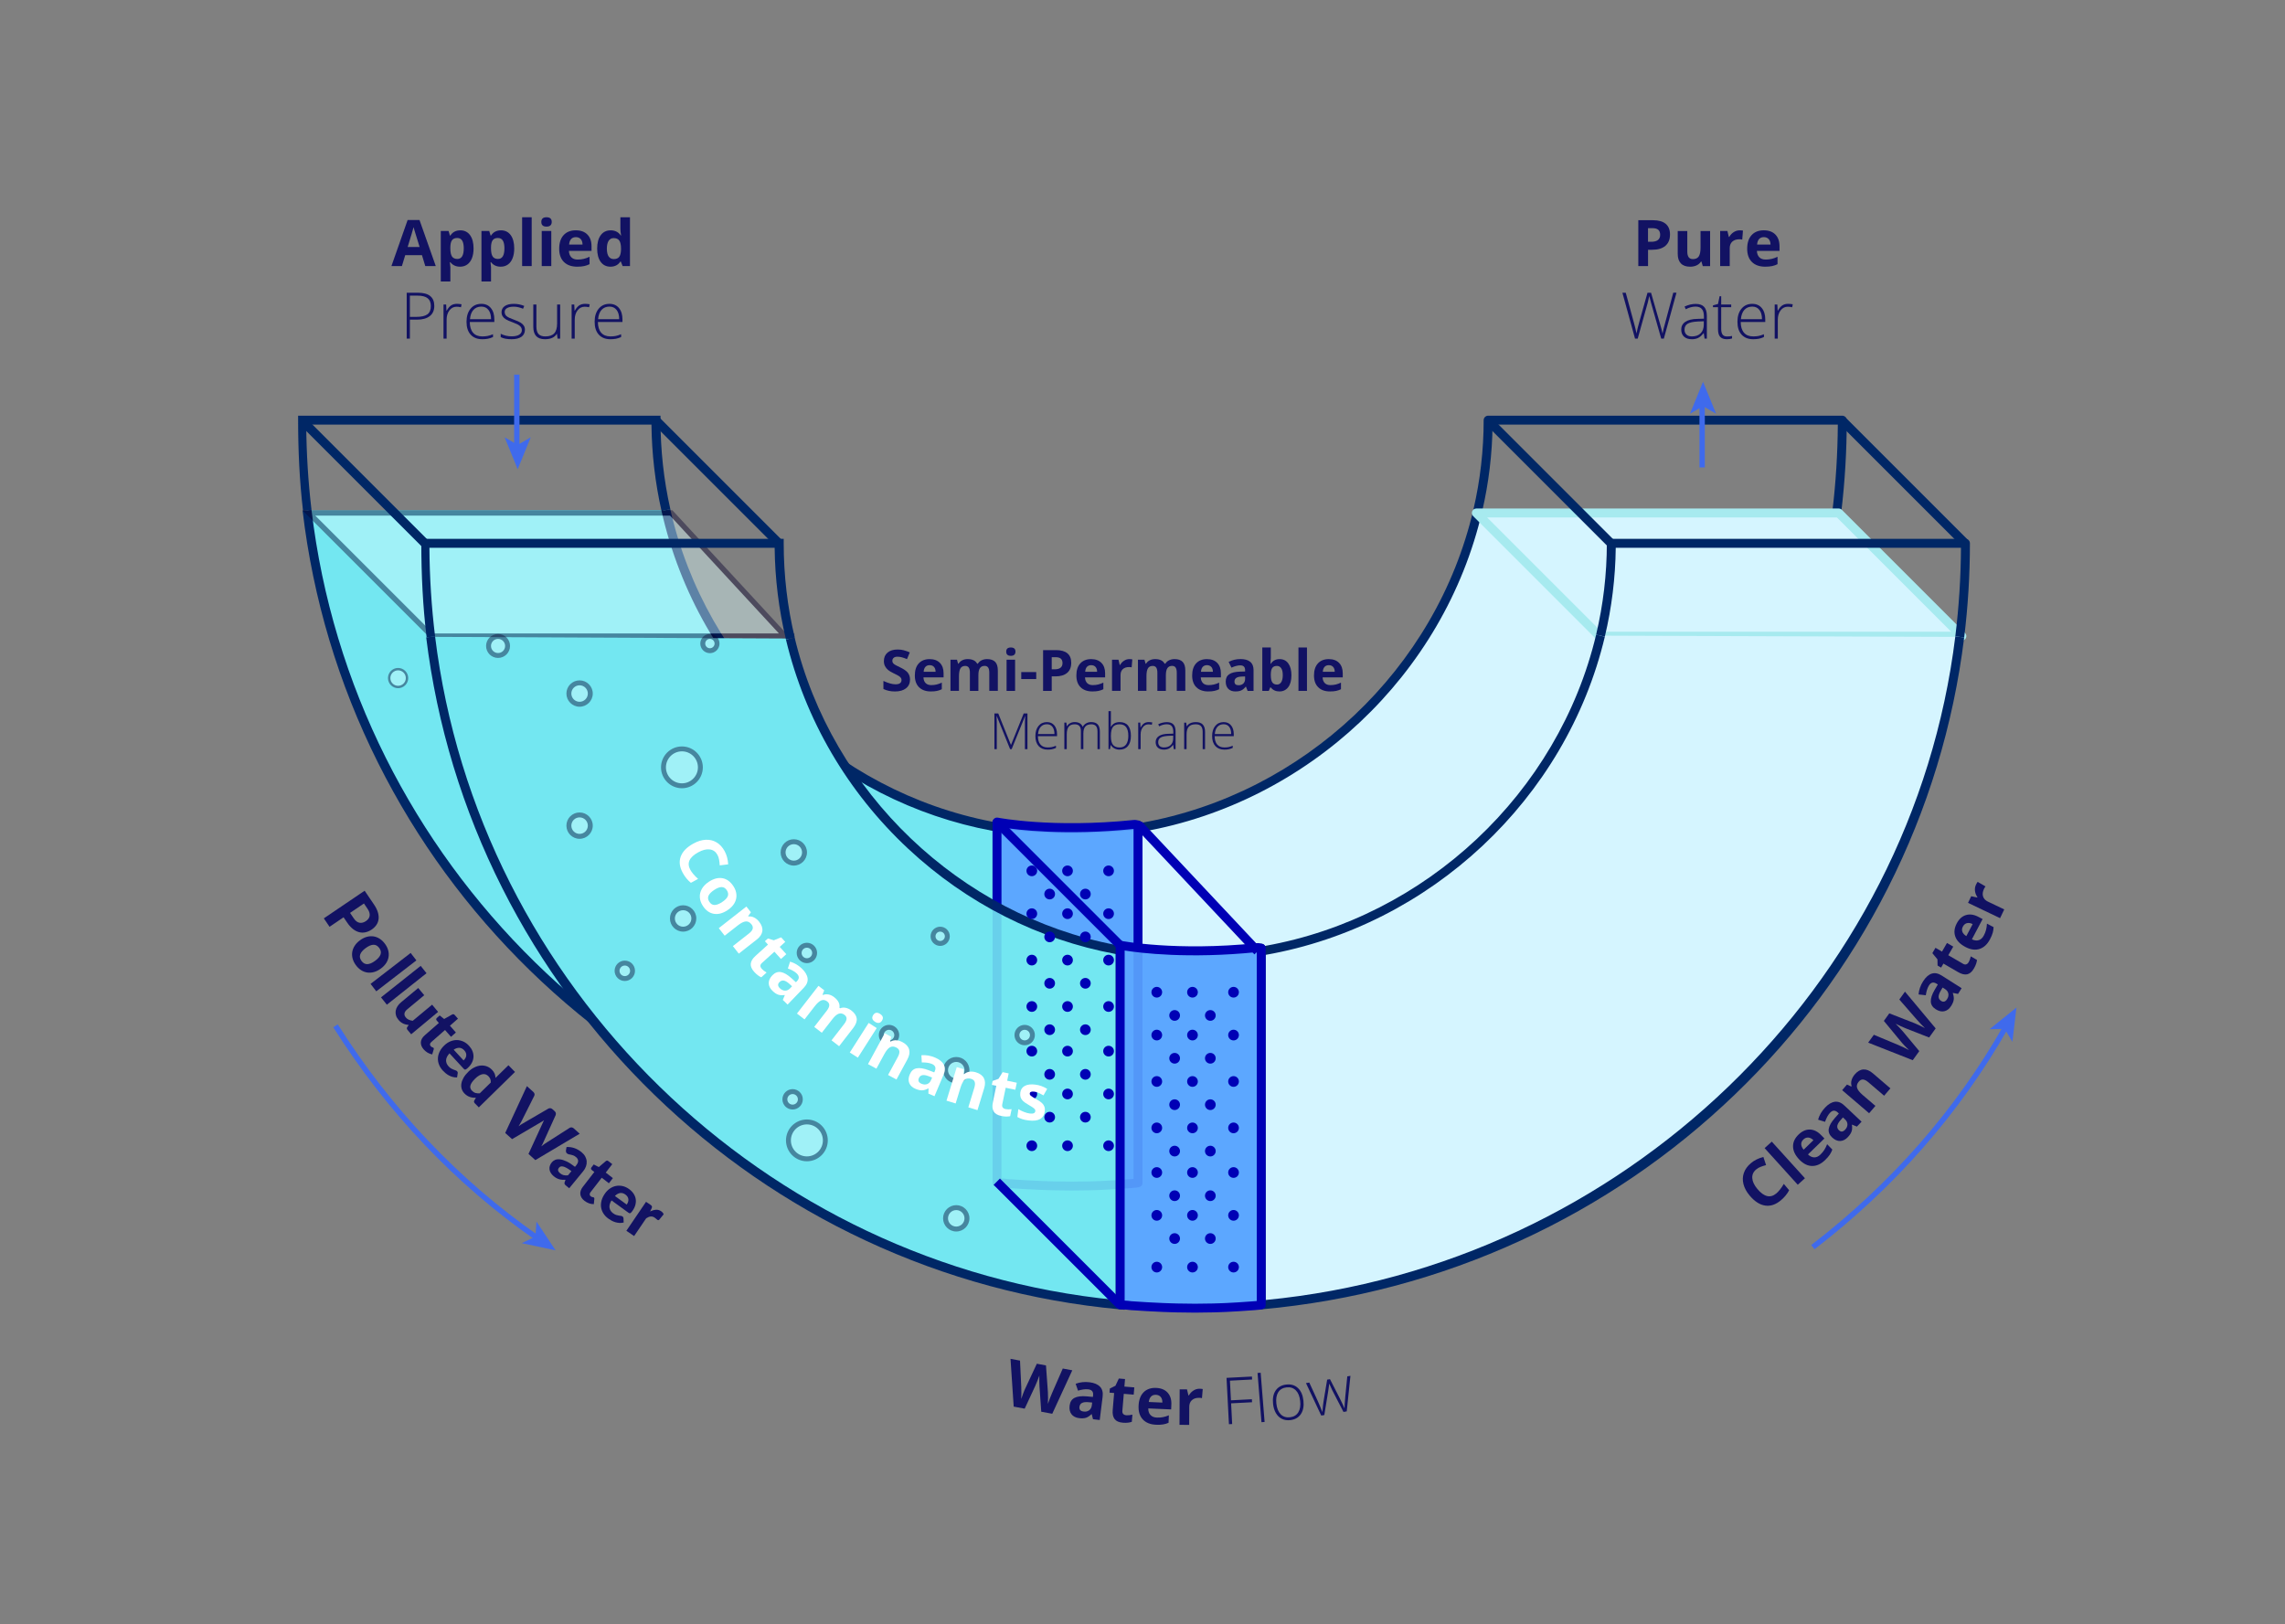 <?xml version="1.0" encoding="utf-8"?>
<!-- Generator: Adobe Illustrator 21.1.0, SVG Export Plug-In . SVG Version: 6.00 Build 0)  -->
<svg version="1.1" id="Layer_1" xmlns="http://www.w3.org/2000/svg" xmlns:xlink="http://www.w3.org/1999/xlink" x="0px" y="0px"
	 width="1280px" height="909.88px" viewBox="0 0 1280 909.88" enable-background="new 0 0 1280 909.88" xml:space="preserve">
<rect x="0" y="0" width="1280" height="909.88" fill="#808080" stroke="none"/>
<g id="XMLID_29_">
	<path id="XMLID_457_" fill="#73E7F1" d="M171.75,285.88C195.33,485.55,357,643.48,558,662.04v-99.79V462.2c5,0.18,3.88,1.83,5.09,2
		c-94.63-14.74-169.76-87.16-190.32-178.44"/>
	<path id="XMLID_462_" fill="#002766" d="M561,664.78l-2.73-0.25c-49.67-4.58-97.72-17.62-142.83-38.75
		c-43.86-20.55-83.75-48.18-118.58-82.11c-34.8-33.91-63.42-73.03-85.06-116.27c-22.23-44.41-36.46-91.92-42.28-141.22l4.97-0.59
		C197.8,483,358.03,639.75,556,659.29V465.48c-43.95-8.21-84.38-28.86-117.31-59.98c-34.29-32.41-57.84-73.62-68.11-119.19l4.88-1.1
		c19.98,88.68,92.01,158.17,180.54,175.17v-0.78l2.59,0.09c3.42,0.12,5.17,0.88,6.24,2.71c-0.16-0.25-0.61-0.6-1.1-0.68l-0.73,4.95
		c-0.04,0-0.07-0.01-0.11-0.02c-0.63-0.1-1.26-0.2-1.9-0.3v198.43H561z"/>
</g>
<g id="XMLID_7_">
	<path id="XMLID_460_" fill="#002766" d="M370.58,286.32c-3.57-15.85-5.47-32.14-5.65-48.43H171.55
		c0.09,15.94,1.08,31.98,2.94,47.71l-4.74,0.59c-1.98-16.74-2.75-33.83-2.75-50.79v-2.5h203v2.5c0,16.76,1.82,33.53,5.5,49.83
		L370.58,286.32z"/>
</g>
<g id="XMLID_28_">
	<path id="XMLID_461_" fill="#002766" d="M1031.44,286.84l-4.96-0.59c1.91-15.93,2.92-32.19,3.02-48.36H836.1
		c-0.18,16.34-2.14,32.68-5.84,48.6l-4.87-1.13c3.8-16.37,5.72-33.18,5.72-49.97c0-1.38,1.12-2.5,2.5-2.5H1032
		c1.38,0,2.5,1.12,2.5,2.5C1034.5,252.58,1033.47,269.89,1031.44,286.84z"/>
</g>
<g id="XMLID_6_">
	<path id="XMLID_458_" fill="#D5F5FF" d="M827.83,285.92c-21.17,91.2-98.33,163.55-192.9,178.28c1.21-0.17,2.07-1.82,2.07-2v100.05
		v99.79c206-18.54,367.81-176.14,391.71-375.5"/>
	<path id="XMLID_459_" fill="#002766" d="M637.5,664.54c-0.62,0-1.22-0.23-1.69-0.65c-0.52-0.47-0.81-1.14-0.81-1.85V466.7
		c-1.15-0.08-2.12-0.95-2.3-2.13c-0.19-1.32,0.69-2.56,1.98-2.81c0.15-0.1,0.38-0.35,0.51-0.53c0.38-0.89,1.27-1.52,2.3-1.52
		c0.91,0,1.71,0.49,2.15,1.22c90.68-16.13,164.99-86.12,185.75-175.57l4.87,1.13c-21.25,91.55-97.4,163.14-190.26,179.45V659.3
		c200.52-19.35,362.84-175.82,386.47-373.05l4.96,0.59c-5.91,49.29-20.23,96.73-42.57,141c-21.81,43.22-50.65,82.26-85.73,116.06
		c-35.18,33.89-75.56,61.47-120.01,81.96c-45.77,21.09-94.69,34.11-145.4,38.68C637.65,664.54,637.57,664.54,637.5,664.54z"/>
</g>
<path id="XMLID_438_" fill="#5CA7FF" d="M634.74,461.88c1.22-0.12,2.26,0.5,2.26,0.32v100.05v99.79c0,0.15-1.78,0.32-3.47,0.45
	c-6.16,0.44-10.41,0.78-15.94,1.02c-1.3,0.05-2.53,0.11-3.83,0.15c-1.1,0.04-2.17,0.07-3.27,0.1c-3.34,0.08-6.71,0.13-10.06,0.13
	s-6.77-0.05-10.11-0.13c-1.1-0.03-2.35-0.06-3.44-0.1c-1.31-0.04-2.92-0.1-4.22-0.15c-5.54-0.23-12-0.57-18.16-1.02
	c-1.69-0.14-1.48-0.3-6.48-0.45v-99.79V460.54C558,460.54,588.45,466.63,634.74,461.88z"/>
<path id="XMLID_454_" fill="#0000B5" d="M600.44,666.38c-3.08,0-6.41-0.04-10.18-0.13c-1.11-0.03-2.37-0.06-3.47-0.1
	c-1.31-0.04-2.93-0.1-4.24-0.15c-6.07-0.26-12.29-0.61-17.99-1.02c-0.58-0.05-0.94-0.09-1.3-0.14c-0.68-0.09-1.45-0.2-4.83-0.3
	c-1.35-0.04-2.42-1.15-2.42-2.5v-201.5c0-0.75,0.34-1.46,0.91-1.93c0.58-0.48,1.34-0.66,2.07-0.52c0.3,0.06,30.67,5.95,76,1.3l0,0
	c1.15-0.12,2.13,0.14,2.7,0.31c1.29,0.1,2.31,1.17,2.31,2.49v199.84c0,2.46-1.87,2.61-5.97,2.94l-2.08,0.15
	c-5.13,0.37-9.18,0.67-14.13,0.88l-1.04,0.04c-0.96,0.04-1.92,0.08-2.89,0.11c-1.1,0.04-2.21,0.07-3.31,0.1
	C606.81,666.34,603.49,666.38,600.44,666.38z M561,659.64c1.69,0.08,2.32,0.17,2.93,0.25c0.28,0.04,0.56,0.08,1,0.11
	c5.63,0.41,11.8,0.76,17.81,1.01c1.29,0.05,2.89,0.11,4.19,0.15c1.1,0.04,2.34,0.07,3.44,0.1c3.72,0.08,7.01,0.13,10.06,0.13
	c3.02,0,6.29-0.04,10.02-0.13c1.08-0.03,2.18-0.06,3.28-0.1c0.96-0.03,1.9-0.07,2.84-0.11l1.04-0.04c4.87-0.21,8.89-0.5,13.97-0.87
	l2.01-0.15c0.39-0.03,0.9-0.07,1.4-0.12V464.42c-38.16,3.86-65.26,0.48-74-0.91v196.13H561z"/>
<g id="XMLID_2_">
	<polyline id="XMLID_450_" fill="#D5F5FF" points="1099,356.88 896,356.88 827,287.88 1030,287.88 1099,356.88 	"/>
	<path id="XMLID_451_" fill="#A7EAEF" d="M1099,358.88H896c-0.66,0-1.3-0.26-1.77-0.73l-69-69c-0.71-0.71-0.93-1.79-0.54-2.72
		s1.3-1.54,2.31-1.54h203c0.66,0,1.3,0.26,1.77,0.73l69,69c0.71,0.71,0.93,1.79,0.54,2.72
		C1100.92,358.28,1100.01,358.88,1099,358.88z M897.04,353.88h195.93l-64-64H833.04L897.04,353.88z"/>
</g>
<g id="XMLID_5_" opacity="0.42">
	<polyline id="XMLID_446_" fill="#DEFFFF" points="443,360.38 376,287.88 173,287.88 242,356.88 445,356.88 	"/>
	<path id="XMLID_447_" fill="#07002E" d="M441.9,360.9l-2.79-3.02H241.38l-72-72h207.28l63.77,69H445v3h-1.81l0.91,0.98L441.9,360.9
		z M242.62,354.88h193.72l-60.99-66H176.62L242.62,354.88z"/>
</g>
<g id="XMLID_30_">
	<path id="XMLID_443_" fill="#73E7F1" d="M240.98,356.79C265.37,555.56,427,712.54,627,731.04v-99.79V531.2c5,0.18,3.88,1.83,5.09,2
		c-93.6-14.58-168.13-85.6-189.64-175.48"/>
	<path id="XMLID_445_" fill="#002766" d="M630,733.78l-2.73-0.25c-49.51-4.56-97.42-17.54-142.41-38.55
		c-43.74-20.44-83.56-47.91-118.34-81.67c-34.75-33.72-63.38-72.64-85.1-115.66c-22.29-44.18-36.65-91.46-42.67-140.55l4.96-0.61
		C267.8,552.89,427.93,708.84,625,728.29V534.48c-43.44-8.12-83.49-28.41-116.22-58.95c-34.08-31.8-57.77-72.33-68.51-117.22
		l4.86-1.16c20.85,87.14,92.59,155.47,179.86,172.25v-0.78l2.59,0.09c3.42,0.12,5.17,0.88,6.24,2.71c-0.16-0.25-0.61-0.6-1.1-0.68
		l-0.72,4.95c-0.04,0-0.08-0.01-0.11-0.02c-0.63-0.1-1.26-0.2-1.89-0.3L630,733.78L630,733.78z"/>
</g>
<g id="XMLID_12_">
	<path id="XMLID_444_" fill="#002766" d="M440.28,358.3c-4.02-16.81-6.15-34.09-6.34-51.42H240.55c0.1,16.58,1.16,33.26,3.17,49.61
		l-4.73,0.61c-2.13-17.37-2.98-35.1-2.98-52.71v-2.5h203v2.5c0,17.77,2.05,35.52,6.18,52.76L440.28,358.3z"/>
</g>
<g id="XMLID_31_">
	<path id="XMLID_440_" fill="#D5F5FF" d="M896.55,356.11c-21.56,90.64-98.46,162.43-192.62,177.09c1.21-0.17,2.07-1.82,2.07-2
		v100.05v99.79c206-18.5,367.12-175.47,391.55-374.22"/>
	<path id="XMLID_442_" fill="#002766" d="M706.5,733.54c-0.62,0-1.22-0.23-1.69-0.65c-0.52-0.47-0.81-1.14-0.81-1.85V535.7
		c-1.15-0.08-2.12-0.95-2.3-2.13c-0.19-1.32,0.69-2.56,1.99-2.81c0.15-0.1,0.38-0.35,0.51-0.53c0.38-0.89,1.27-1.52,2.3-1.52
		c0.91,0,1.71,0.49,2.15,1.22c90.15-16.05,164.34-85.57,185.47-174.39l4.87,1.16C877.36,447.6,801.32,518.72,709,534.94V728.3
		c199.91-19.29,362.16-175.23,386.32-371.78l4.96,0.61c-6.04,49.14-20.45,96.43-42.83,140.54c-21.85,43.07-50.71,81.99-85.76,115.66
		c-35.15,33.77-75.48,61.25-119.85,81.66c-45.69,21.02-94.51,33.98-145.12,38.55C706.65,733.54,706.57,733.54,706.5,733.54z"/>
</g>
<g id="XMLID_11_">
	<path id="XMLID_441_" fill="#002766" d="M1100.28,357.12l-4.96-0.61c2.01-16.35,3.08-33.03,3.17-49.63H905.1
		c-0.19,16.75-2.24,33.5-6.12,49.81l-4.87-1.16c3.98-16.74,6-33.95,6-51.15c0-1.38,1.12-2.5,2.5-2.5H1101c1.38,0,2.5,1.12,2.5,2.5
		C1103.5,322.01,1102.42,339.75,1100.28,357.12z"/>
</g>
<g id="XMLID_18_">
	<g id="XMLID_144_">
		<path id="XMLID_439_" fill="#3F6AEC" d="M1016.44,699.89l-1.83-2.38c44.53-34.25,80.72-75.51,107.55-122.64l2.61,1.48
			C1097.73,623.84,1061.29,665.4,1016.44,699.89z"/>
	</g>
	<g id="XMLID_142_">
		<g id="XMLID_143_">
			<polygon fill="#3F6AEC" points="1129.57,564.47 1114.49,576.6 1122.95,576.42 1127.3,583.68 			"/>
		</g>
	</g>
</g>
<g id="XMLID_10_">
	<path id="XMLID_434_" fill="#5CA7FF" d="M703.74,530.88c1.22-0.12,2.26,0.5,2.26,0.32v100.05v99.79c0,0.15-1.78,0.32-3.47,0.45
		c-6.16,0.44-10.41,0.78-15.94,1.02c-1.3,0.05-2.53,0.11-3.83,0.15c-1.1,0.04-2.17,0.07-3.27,0.1c-3.34,0.08-6.71,0.13-10.06,0.13
		s-6.77-0.05-10.11-0.13c-1.1-0.03-2.35-0.06-3.44-0.1c-1.31-0.04-2.92-0.1-4.22-0.15c-5.54-0.23-12-0.57-18.16-1.02
		c-1.69-0.14-1.48-0.3-6.48-0.45v-99.79V529.54C627,529.54,657.45,535.63,703.74,530.88z"/>
	<path id="XMLID_435_" fill="#0000B5" d="M669.44,735.38c-3.08,0-6.41-0.04-10.18-0.13c-1.11-0.03-2.37-0.06-3.47-0.1
		c-1.31-0.04-2.93-0.1-4.24-0.15c-6.07-0.26-12.29-0.61-17.99-1.02c-0.58-0.05-0.94-0.09-1.3-0.14c-0.68-0.09-1.45-0.2-4.83-0.3
		c-1.35-0.04-2.42-1.15-2.42-2.5v-201.5c0-0.75,0.34-1.46,0.91-1.93c0.58-0.48,1.34-0.67,2.07-0.52c0.3,0.06,30.68,5.95,76,1.3l0,0
		c1.15-0.12,2.13,0.14,2.7,0.31c1.29,0.09,2.31,1.17,2.31,2.49v199.84c0,2.46-1.87,2.61-5.97,2.94l-2.09,0.15
		c-5.13,0.37-9.17,0.66-14.13,0.87l-1.04,0.04c-0.96,0.04-1.92,0.08-2.89,0.11c-1.1,0.04-2.21,0.07-3.31,0.1
		C675.81,735.34,672.49,735.38,669.44,735.38z M630,728.64c1.69,0.08,2.32,0.17,2.93,0.25c0.28,0.04,0.56,0.08,1,0.11
		c5.63,0.41,11.8,0.76,17.81,1.01c1.29,0.05,2.89,0.11,4.19,0.15c1.1,0.04,2.34,0.07,3.44,0.1c3.72,0.08,7.01,0.13,10.06,0.13
		c3.02,0,6.3-0.04,10.02-0.13c1.08-0.03,2.18-0.06,3.28-0.1c0.96-0.03,1.9-0.07,2.84-0.11l1.04-0.04c4.87-0.21,8.88-0.5,13.97-0.87
		l2.02-0.15c0.39-0.03,0.9-0.07,1.4-0.12V533.42c-38.16,3.86-65.25,0.48-74-0.91L630,728.64L630,728.64z"/>
</g>
<g id="XMLID_13_">
	<line id="XMLID_432_" fill="none" x1="637.5" y1="462.2" x2="704.18" y2="533.2"/>
	
		<rect id="XMLID_433_" x="668.388" y="448.986" transform="matrix(0.729 -0.685 0.685 0.729 -158.849 594.214)" fill="#0000B5" width="5" height="97.399"/>
</g>
<g id="XMLID_14_">
	<line id="XMLID_422_" fill="none" x1="558.5" y1="460.54" x2="627.5" y2="529.54"/>
	
		<rect id="XMLID_431_" x="590.502" y="446.244" transform="matrix(0.707 -0.707 0.707 0.707 -176.356 564.307)" fill="#0000B5" width="5" height="97.579"/>
</g>
<g id="XMLID_15_">
	<line id="XMLID_429_" fill="none" x1="367.42" y1="235.38" x2="436.42" y2="304.38"/>
	
		<rect id="XMLID_430_" x="399.423" y="221.086" transform="matrix(0.707 -0.707 0.707 0.707 -73.11 363.247)" fill="#002766" width="5" height="97.579"/>
</g>
<g id="XMLID_8_">
	<line id="XMLID_427_" fill="none" x1="169.04" y1="235.38" x2="238.04" y2="304.38"/>
	
		<rect id="XMLID_428_" x="201.044" y="221.088" transform="matrix(0.707 -0.707 0.707 0.707 -131.216 222.972)" fill="#002766" width="5" height="97.579"/>
</g>
<g id="XMLID_16_">
	<line id="XMLID_425_" fill="none" x1="833.62" y1="235.38" x2="902.62" y2="304.38"/>
	
		<rect id="XMLID_426_" x="865.618" y="221.085" transform="matrix(0.707 -0.707 0.707 0.707 63.436 692.897)" fill="#002766" width="5" height="97.579"/>
</g>
<g id="XMLID_9_">
	<line id="XMLID_423_" fill="none" x1="1032" y1="235.38" x2="1101" y2="304.38"/>
	
		<rect id="XMLID_424_" x="1063.998" y="221.083" transform="matrix(0.707 -0.707 0.707 0.707 121.541 833.171)" fill="#002766" width="5" height="97.579"/>
</g>
<g id="XMLID_17_">
	<line id="XMLID_3_" fill="none" x1="558.5" y1="662.04" x2="627.5" y2="731.04"/>
	
		<rect id="XMLID_421_" x="590.502" y="647.742" transform="matrix(0.707 -0.707 0.707 0.707 -318.836 623.326)" fill="#0000B5" width="5" height="97.579"/>
</g>
<g id="XMLID_4_">
	<g id="XMLID_141_">
		<path id="XMLID_420_" fill="#3F6AEC" d="M299.815,694.62c-44.82-31.24-82.89-71.32-113.15-119.13l2.54-1.61
			c30.05,47.47,67.84,87.26,112.34,118.27L299.815,694.62z"/>
	</g>
	<g id="XMLID_91_">
		<g id="XMLID_140_">
			<polygon fill="#3F6AEC" points="311.215,700.48 300.515,684.37 299.915,692.81 292.285,696.47 			"/>
		</g>
	</g>
</g>
<g id="XMLID_19_" opacity="0.42">
	<circle id="XMLID_416_" fill="#DEFFFF" cx="382" cy="429.88" r="10.33"/>
	<path id="XMLID_417_" fill="#07002E" d="M382,441.6c-6.46,0-11.71-5.25-11.71-11.71s5.25-11.71,11.71-11.71s11.71,5.25,11.71,11.71
		S388.46,441.6,382,441.6z M382,420.93c-4.94,0-8.96,4.02-8.96,8.96s4.02,8.96,8.96,8.96s8.96-4.02,8.96-8.96
		S386.94,420.93,382,420.93z"/>
</g>
<g id="XMLID_39_" opacity="0.42">
	<circle id="XMLID_412_" fill="#DEFFFF" cx="279" cy="361.88" r="5.33"/>
	<path id="XMLID_413_" fill="#07002E" d="M279,368.6c-3.7,0-6.71-3.01-6.71-6.71s3.01-6.71,6.71-6.71s6.71,3.01,6.71,6.71
		S282.7,368.6,279,368.6z M279,357.93c-2.18,0-3.96,1.77-3.96,3.96s1.77,3.96,3.96,3.96s3.96-1.77,3.96-3.96
		S281.18,357.93,279,357.93z"/>
</g>
<g id="XMLID_41_" opacity="0.42">
	<circle id="XMLID_408_" fill="#DEFFFF" cx="397.67" cy="360.55" r="4"/>
	<path id="XMLID_409_" fill="#07002E" d="M397.67,365.93c-2.97,0-5.38-2.41-5.38-5.38s2.41-5.38,5.38-5.38s5.38,2.41,5.38,5.38
		S400.63,365.93,397.67,365.93z M397.67,357.93c-1.45,0-2.62,1.18-2.62,2.62s1.18,2.62,2.62,2.62s2.62-1.18,2.62-2.62
		S399.11,357.93,397.67,357.93z"/>
</g>
<g id="XMLID_42_" opacity="0.42">
	<circle id="XMLID_404_" fill="#DEFFFF" cx="526.67" cy="524.55" r="4"/>
	<path id="XMLID_405_" fill="#07002E" d="M526.67,529.93c-2.97,0-5.38-2.41-5.38-5.38s2.41-5.38,5.38-5.38s5.38,2.41,5.38,5.38
		S529.63,529.93,526.67,529.93z M526.67,521.93c-1.45,0-2.62,1.18-2.62,2.62s1.18,2.62,2.62,2.62s2.62-1.18,2.62-2.62
		S528.11,521.93,526.67,521.93z"/>
</g>
<g id="XMLID_40_" opacity="0.42">
	<circle id="XMLID_400_" fill="#DEFFFF" cx="223" cy="379.88" r="5"/>
	<path id="XMLID_401_" fill="#07002E" d="M223,385.55c-3.12,0-5.67-2.54-5.67-5.67s2.54-5.67,5.67-5.67s5.67,2.54,5.67,5.67
		S226.12,385.55,223,385.55z M223,375.55c-2.39,0-4.33,1.94-4.33,4.33s1.94,4.33,4.33,4.33s4.33-1.94,4.33-4.33
		S225.39,375.55,223,375.55z"/>
</g>
<g id="XMLID_21_" opacity="0.42">
	<circle id="XMLID_396_" fill="#DEFFFF" cx="452" cy="533.88" r="4.33"/>
	<path id="XMLID_397_" fill="#07002E" d="M452,539.59c-3.15,0-5.71-2.56-5.71-5.71s2.56-5.71,5.71-5.71s5.71,2.56,5.71,5.71
		S455.15,539.59,452,539.59z M452,530.93c-1.63,0-2.96,1.33-2.96,2.96s1.33,2.96,2.96,2.96s2.96-1.33,2.96-2.96
		S453.63,530.93,452,530.93z"/>
</g>
<g id="XMLID_82_" opacity="0.42">
	<circle id="XMLID_392_" fill="#DEFFFF" cx="498" cy="579.88" r="4.33"/>
	<path id="XMLID_393_" fill="#07002E" d="M498,585.59c-3.15,0-5.71-2.56-5.71-5.71s2.56-5.71,5.71-5.71s5.71,2.56,5.71,5.71
		S501.15,585.59,498,585.59z M498,576.93c-1.63,0-2.96,1.33-2.96,2.96s1.33,2.96,2.96,2.96s2.96-1.33,2.96-2.96
		S499.63,576.93,498,576.93z"/>
</g>
<g id="XMLID_85_" opacity="0.42">
	<circle id="XMLID_388_" fill="#DEFFFF" cx="350" cy="543.88" r="4.33"/>
	<path id="XMLID_389_" fill="#07002E" d="M350,549.59c-3.15,0-5.71-2.56-5.71-5.71s2.56-5.71,5.71-5.71s5.71,2.56,5.71,5.71
		S353.15,549.59,350,549.59z M350,540.93c-1.63,0-2.96,1.33-2.96,2.96s1.33,2.96,2.96,2.96s2.96-1.33,2.96-2.96
		S351.63,540.93,350,540.93z"/>
</g>
<g id="XMLID_84_" opacity="0.42">
	<circle id="XMLID_384_" fill="#DEFFFF" cx="444" cy="615.88" r="4.33"/>
	<path id="XMLID_385_" fill="#07002E" d="M444,621.59c-3.15,0-5.71-2.56-5.71-5.71s2.56-5.71,5.71-5.71s5.71,2.56,5.71,5.71
		S447.15,621.59,444,621.59z M444,612.93c-1.63,0-2.96,1.33-2.96,2.96s1.33,2.96,2.96,2.96s2.96-1.33,2.96-2.96
		S445.63,612.93,444,612.93z"/>
</g>
<g id="XMLID_83_" opacity="0.42">
	<circle id="XMLID_380_" fill="#DEFFFF" cx="574" cy="579.88" r="4.33"/>
	<path id="XMLID_381_" fill="#07002E" d="M574,585.59c-3.15,0-5.71-2.56-5.71-5.71s2.56-5.71,5.71-5.71s5.71,2.56,5.71,5.71
		S577.15,585.59,574,585.59z M574,576.93c-1.63,0-2.96,1.33-2.96,2.96s1.33,2.96,2.96,2.96s2.96-1.33,2.96-2.96
		S575.63,576.93,574,576.93z"/>
</g>
<g id="XMLID_32_" opacity="0.42">
	<circle id="XMLID_376_" fill="#DEFFFF" cx="452" cy="638.88" r="10.33"/>
	<path id="XMLID_377_" fill="#07002E" d="M452,650.59c-6.46,0-11.71-5.25-11.71-11.71s5.25-11.71,11.71-11.71
		s11.71,5.25,11.71,11.71S458.46,650.59,452,650.59z M452,629.93c-4.94,0-8.96,4.02-8.96,8.96s4.02,8.96,8.96,8.96
		s8.96-4.02,8.96-8.96S456.94,629.93,452,629.93z"/>
</g>
<g id="XMLID_22_" opacity="0.42">
	<circle id="XMLID_372_" fill="#DEFFFF" cx="382.67" cy="514.55" r="6"/>
	<path id="XMLID_373_" fill="#07002E" d="M382.67,521.93c-4.07,0-7.38-3.31-7.38-7.38s3.31-7.38,7.38-7.38s7.38,3.31,7.38,7.38
		C390.04,518.62,386.73,521.93,382.67,521.93z M382.67,509.93c-2.55,0-4.62,2.07-4.62,4.62s2.07,4.62,4.62,4.62s4.62-2.07,4.62-4.62
		S385.22,509.93,382.67,509.93z"/>
</g>
<g id="XMLID_23_" opacity="0.42">
	<circle id="XMLID_368_" fill="#DEFFFF" cx="444.67" cy="477.55" r="6"/>
	<path id="XMLID_369_" fill="#07002E" d="M444.67,484.93c-4.07,0-7.38-3.31-7.38-7.38s3.31-7.38,7.38-7.38s7.38,3.31,7.38,7.38
		S448.73,484.93,444.67,484.93z M444.67,472.93c-2.55,0-4.62,2.07-4.62,4.62s2.07,4.62,4.62,4.62s4.62-2.07,4.62-4.62
		S447.22,472.93,444.67,472.93z"/>
</g>
<g id="XMLID_24_" opacity="0.42">
	<circle id="XMLID_364_" fill="#DEFFFF" cx="324.67" cy="462.55" r="6"/>
	<path id="XMLID_365_" fill="#07002E" d="M324.67,469.93c-4.07,0-7.38-3.31-7.38-7.38s3.31-7.38,7.38-7.38s7.38,3.31,7.38,7.38
		S328.73,469.93,324.67,469.93z M324.67,457.93c-2.55,0-4.62,2.07-4.62,4.62s2.07,4.62,4.62,4.62s4.62-2.07,4.62-4.62
		S327.22,457.93,324.67,457.93z"/>
</g>
<g id="XMLID_25_" opacity="0.42">
	<circle id="XMLID_360_" fill="#DEFFFF" cx="324.67" cy="388.55" r="6"/>
	<path id="XMLID_361_" fill="#07002E" d="M324.67,395.93c-4.07,0-7.38-3.31-7.38-7.38s3.31-7.38,7.38-7.38s7.38,3.31,7.38,7.38
		S328.73,395.93,324.67,395.93z M324.67,383.93c-2.55,0-4.62,2.07-4.62,4.62s2.07,4.62,4.62,4.62s4.62-2.07,4.62-4.62
		S327.22,383.93,324.67,383.93z"/>
</g>
<g id="XMLID_26_" opacity="0.42">
	<circle id="XMLID_356_" fill="#DEFFFF" cx="535.67" cy="599.55" r="6"/>
	<path id="XMLID_357_" fill="#07002E" d="M535.67,606.93c-4.07,0-7.38-3.31-7.38-7.38s3.31-7.38,7.38-7.38s7.38,3.31,7.38,7.38
		S539.73,606.93,535.67,606.93z M535.67,594.93c-2.55,0-4.62,2.07-4.62,4.62s2.07,4.62,4.62,4.62s4.62-2.07,4.62-4.62
		S538.22,594.93,535.67,594.93z"/>
</g>
<g id="XMLID_38_" opacity="0.42">
	<circle id="XMLID_352_" fill="#DEFFFF" cx="535.67" cy="682.55" r="6"/>
	<path id="XMLID_353_" fill="#07002E" d="M535.67,689.93c-4.07,0-7.38-3.31-7.38-7.38s3.31-7.38,7.38-7.38s7.38,3.31,7.38,7.38
		S539.73,689.93,535.67,689.93z M535.67,677.93c-2.55,0-4.62,2.07-4.62,4.62s2.07,4.62,4.62,4.62s4.62-2.07,4.62-4.62
		S538.22,677.93,535.67,677.93z"/>
</g>
<g id="XMLID_44_">
</g>
<g id="XMLID_48_">
	<path id="XMLID_296_" fill="#121263" d="M509.77,380.72c0,2.06-0.74,3.69-2.23,4.88s-3.55,1.78-6.2,1.78
		c-2.44,0-4.59-0.46-6.47-1.38v-4.5c1.54,0.69,2.85,1.17,3.91,1.45c1.07,0.28,2.04,0.42,2.93,0.42c1.06,0,1.88-0.2,2.45-0.61
		c0.57-0.41,0.85-1.01,0.85-1.81c0-0.45-0.13-0.85-0.38-1.2s-0.62-0.68-1.1-1.01c-0.48-0.32-1.47-0.84-2.96-1.55
		c-1.4-0.66-2.44-1.29-3.14-1.89s-1.26-1.31-1.67-2.11c-0.42-0.8-0.63-1.74-0.63-2.81c0-2.02,0.68-3.61,2.05-4.77
		s3.26-1.73,5.68-1.73c1.19,0,2.32,0.14,3.4,0.42s2.21,0.68,3.38,1.19l-1.56,3.77c-1.22-0.5-2.23-0.85-3.02-1.05
		c-0.8-0.2-1.58-0.3-2.35-0.3c-0.92,0-1.62,0.21-2.11,0.64c-0.49,0.43-0.73,0.98-0.73,1.67c0,0.43,0.1,0.8,0.3,1.12
		c0.2,0.32,0.51,0.63,0.95,0.92c0.43,0.3,1.46,0.83,3.07,1.6c2.14,1.02,3.6,2.04,4.39,3.07
		C509.37,377.97,509.77,379.23,509.77,380.72z"/>
	<path id="XMLID_298_" fill="#121263" d="M521.44,387.37c-2.81,0-5.01-0.78-6.59-2.33s-2.38-3.75-2.38-6.59
		c0-2.93,0.73-5.19,2.2-6.79c1.46-1.6,3.49-2.4,6.07-2.4c2.47,0,4.39,0.7,5.77,2.11s2.06,3.35,2.06,5.83v2.31H517.3
		c0.05,1.35,0.45,2.41,1.2,3.17s1.8,1.14,3.16,1.14c1.05,0,2.05-0.11,2.98-0.33s1.92-0.57,2.94-1.05v3.69
		c-0.83,0.42-1.72,0.73-2.67,0.93C523.96,387.27,522.81,387.37,521.44,387.37z M520.77,372.65c-1.01,0-1.8,0.32-2.38,0.96
		c-0.57,0.64-0.9,1.55-0.98,2.73h6.69c-0.02-1.18-0.33-2.09-0.92-2.73S521.78,372.65,520.77,372.65z"/>
	<path id="XMLID_301_" fill="#121263" d="M548.08,387.06h-4.77v-10.2c0-1.26-0.21-2.21-0.63-2.84s-1.09-0.95-1.99-0.95
		c-1.22,0-2.1,0.45-2.66,1.34c-0.55,0.9-0.83,2.37-0.83,4.42v8.22h-4.77v-17.47h3.64l0.64,2.23h0.27c0.47-0.8,1.15-1.43,2.03-1.88
		c0.89-0.45,1.9-0.68,3.05-0.68c2.61,0,4.39,0.85,5.31,2.56h0.42c0.47-0.81,1.16-1.44,2.07-1.89c0.91-0.45,1.94-0.67,3.09-0.67
		c1.98,0,3.48,0.51,4.49,1.52s1.52,2.64,1.52,4.88v11.39h-4.78v-10.2c0-1.26-0.21-2.21-0.63-2.84s-1.09-0.95-1.99-0.95
		c-1.17,0-2.04,0.42-2.62,1.25s-0.87,2.16-0.87,3.97v8.79H548.08z"/>
	<path id="XMLID_303_" fill="#121263" d="M563.66,365.07c0-1.55,0.86-2.33,2.59-2.33c1.73,0,2.59,0.78,2.59,2.33
		c0,0.74-0.22,1.32-0.65,1.73c-0.43,0.41-1.08,0.62-1.95,0.62C564.53,367.42,563.66,366.64,563.66,365.07z M568.63,387.06h-4.77
		v-17.47h4.77V387.06z"/>
	<path id="XMLID_306_" fill="#121263" d="M572.08,380.43v-3.91h8.39v3.91H572.08z"/>
	<path id="XMLID_308_" fill="#121263" d="M600.08,371.34c0,2.46-0.77,4.34-2.3,5.64c-1.54,1.3-3.72,1.95-6.55,1.95h-2.08v8.13h-4.84
		v-22.84h7.3c2.77,0,4.88,0.6,6.32,1.79C599.36,367.2,600.08,368.98,600.08,371.34z M589.15,374.97h1.59c1.49,0,2.6-0.29,3.34-0.88
		c0.74-0.59,1.11-1.45,1.11-2.57c0-1.14-0.31-1.97-0.93-2.52c-0.62-0.54-1.59-0.81-2.91-0.81h-2.2L589.15,374.97L589.15,374.97z"/>
	<path id="XMLID_311_" fill="#121263" d="M611.93,387.37c-2.81,0-5.01-0.78-6.59-2.33s-2.38-3.75-2.38-6.59
		c0-2.93,0.73-5.19,2.2-6.79c1.46-1.6,3.49-2.4,6.07-2.4c2.47,0,4.39,0.7,5.77,2.11s2.06,3.35,2.06,5.83v2.31h-11.27
		c0.05,1.35,0.45,2.41,1.2,3.17s1.8,1.14,3.16,1.14c1.05,0,2.05-0.11,2.98-0.33s1.92-0.57,2.94-1.05v3.69
		c-0.83,0.42-1.72,0.73-2.67,0.93C614.45,387.27,613.29,387.37,611.93,387.37z M611.25,372.65c-1.01,0-1.8,0.32-2.38,0.96
		c-0.57,0.64-0.9,1.55-0.98,2.73h6.69c-0.02-1.18-0.33-2.09-0.92-2.73S612.27,372.65,611.25,372.65z"/>
	<path id="XMLID_314_" fill="#121263" d="M632.68,369.26c0.65,0,1.18,0.05,1.61,0.14l-0.36,4.47c-0.39-0.1-0.85-0.16-1.41-0.16
		c-1.52,0-2.71,0.39-3.55,1.17c-0.85,0.78-1.27,1.88-1.27,3.28v8.89h-4.77v-17.47h3.61l0.7,2.94h0.23c0.54-0.98,1.27-1.77,2.2-2.37
		C630.59,369.56,631.59,369.26,632.68,369.26z"/>
	<path id="XMLID_316_" fill="#121263" d="M653.1,387.06h-4.77v-10.2c0-1.26-0.21-2.21-0.63-2.84s-1.09-0.95-1.99-0.95
		c-1.22,0-2.1,0.45-2.66,1.34c-0.55,0.9-0.83,2.37-0.83,4.42v8.22h-4.77v-17.47h3.64l0.64,2.23H642c0.47-0.8,1.15-1.43,2.03-1.88
		s1.9-0.68,3.05-0.68c2.61,0,4.38,0.85,5.31,2.56h0.42c0.47-0.81,1.16-1.44,2.07-1.89c0.91-0.45,1.94-0.67,3.09-0.67
		c1.98,0,3.48,0.51,4.49,1.52s1.52,2.64,1.52,4.88v11.39h-4.78v-10.2c0-1.26-0.21-2.21-0.63-2.84s-1.09-0.95-1.99-0.95
		c-1.17,0-2.04,0.42-2.62,1.25s-0.87,2.16-0.87,3.97v8.79H653.1z"/>
	<path id="XMLID_318_" fill="#121263" d="M676.79,387.37c-2.81,0-5.01-0.78-6.59-2.33s-2.38-3.75-2.38-6.59
		c0-2.93,0.73-5.19,2.2-6.79c1.46-1.6,3.49-2.4,6.07-2.4c2.47,0,4.39,0.7,5.77,2.11s2.06,3.35,2.06,5.83v2.31h-11.27
		c0.05,1.35,0.45,2.41,1.2,3.17s1.8,1.14,3.16,1.14c1.05,0,2.05-0.11,2.98-0.33s1.92-0.57,2.94-1.05v3.69
		c-0.83,0.42-1.72,0.73-2.67,0.93C679.31,387.27,678.15,387.37,676.79,387.37z M676.11,372.65c-1.01,0-1.8,0.32-2.38,0.96
		c-0.57,0.64-0.9,1.55-0.98,2.73h6.69c-0.02-1.18-0.33-2.09-0.92-2.73S677.12,372.65,676.11,372.65z"/>
	<path id="XMLID_321_" fill="#121263" d="M698.88,387.06l-0.92-2.38h-0.13c-0.8,1.01-1.63,1.71-2.48,2.1s-1.96,0.59-3.32,0.59
		c-1.68,0-3-0.48-3.96-1.44s-1.45-2.32-1.45-4.09c0-1.85,0.65-3.22,1.95-4.1s3.25-1.37,5.87-1.46l3.03-0.09v-0.77
		c0-1.77-0.91-2.66-2.72-2.66c-1.4,0-3.04,0.42-4.92,1.27l-1.58-3.22c2.01-1.05,4.24-1.58,6.69-1.58c2.34,0,4.14,0.51,5.39,1.53
		s1.88,2.57,1.88,4.66v11.64L698.88,387.06L698.88,387.06z M697.47,378.97l-1.84,0.06c-1.39,0.04-2.42,0.29-3.09,0.75
		c-0.68,0.46-1.02,1.16-1.02,2.09c0,1.34,0.77,2.02,2.31,2.02c1.1,0,1.99-0.32,2.65-0.95c0.66-0.64,0.99-1.48,0.99-2.53
		L697.47,378.97L697.47,378.97z"/>
	<path id="XMLID_324_" fill="#121263" d="M716.83,369.26c2.06,0,3.68,0.8,4.84,2.41c1.17,1.61,1.75,3.82,1.75,6.62
		c0,2.89-0.6,5.12-1.8,6.7c-1.2,1.58-2.84,2.38-4.91,2.38c-2.05,0-3.66-0.74-4.83-2.23h-0.33l-0.8,1.92h-3.64v-24.31h4.77v5.66
		c0,0.72-0.06,1.87-0.19,3.45h0.19C712.99,370.13,714.65,369.26,716.83,369.26z M715.3,373.07c-1.18,0-2.04,0.36-2.58,1.09
		c-0.54,0.72-0.82,1.92-0.84,3.59v0.52c0,1.88,0.28,3.22,0.84,4.03s1.44,1.22,2.65,1.22c0.98,0,1.76-0.45,2.34-1.35
		s0.87-2.21,0.87-3.93s-0.29-3.01-0.88-3.87C717.11,373.5,716.31,373.07,715.3,373.07z"/>
	<path id="XMLID_327_" fill="#121263" d="M732.13,387.06h-4.77v-24.31h4.77V387.06z"/>
	<path id="XMLID_329_" fill="#121263" d="M745.04,387.37c-2.81,0-5.01-0.78-6.59-2.33s-2.38-3.75-2.38-6.59
		c0-2.93,0.73-5.19,2.2-6.79c1.46-1.6,3.49-2.4,6.07-2.4c2.47,0,4.39,0.7,5.77,2.11s2.06,3.35,2.06,5.83v2.31H740.9
		c0.05,1.35,0.45,2.41,1.2,3.17s1.8,1.14,3.16,1.14c1.05,0,2.05-0.11,2.98-0.33s1.92-0.57,2.94-1.05v3.69
		c-0.83,0.42-1.72,0.73-2.67,0.93C747.56,387.27,746.4,387.37,745.04,387.37z M744.36,372.65c-1.01,0-1.8,0.32-2.38,0.96
		c-0.57,0.64-0.9,1.55-0.98,2.73h6.69c-0.02-1.18-0.33-2.09-0.92-2.73S745.37,372.65,744.36,372.65z"/>
	<path id="XMLID_332_" fill="#121263" d="M565.83,419.7l-7.45-18.46h-0.11c0.07,1.13,0.11,2.29,0.11,3.47v14.98h-1.34V399.7h2.16
		l7.08,17.58h0.08l7.08-17.58h2.11v19.99h-1.41v-15.15c0-1.06,0.05-2.15,0.16-3.28h-0.11l-7.48,18.43h-0.88V419.7z"/>
	<path id="XMLID_334_" fill="#121263" d="M586.86,419.97c-2.16,0-3.84-0.67-5.05-2c-1.21-1.33-1.81-3.19-1.81-5.59
		c0-2.37,0.58-4.27,1.75-5.69c1.17-1.43,2.74-2.14,4.72-2.14c1.75,0,3.13,0.61,4.14,1.83s1.52,2.88,1.52,4.98v1.09h-10.71
		c0.02,2.04,0.49,3.6,1.43,4.68c0.93,1.08,2.27,1.61,4.01,1.61c0.85,0,1.59-0.06,2.24-0.18c0.64-0.12,1.46-0.37,2.44-0.77v1.23
		c-0.84,0.36-1.61,0.61-2.32,0.75S587.72,419.97,586.86,419.97z M586.46,405.75c-1.43,0-2.58,0.47-3.45,1.42
		c-0.87,0.94-1.37,2.3-1.52,4.08h9.19c0-1.72-0.37-3.07-1.12-4.04C588.82,406.24,587.79,405.75,586.46,405.75z"/>
	<path id="XMLID_337_" fill="#121263" d="M614.79,419.7v-9.75c0-1.45-0.28-2.51-0.85-3.17c-0.57-0.67-1.43-1-2.6-1
		c-1.52,0-2.65,0.42-3.38,1.26s-1.09,2.16-1.09,3.95v8.71h-1.38v-10.16c0-2.51-1.15-3.76-3.45-3.76c-1.56,0-2.69,0.45-3.4,1.36
		c-0.71,0.91-1.07,2.36-1.07,4.35v8.2h-1.35v-14.86h1.12l0.29,2.04h0.08c0.41-0.74,0.99-1.31,1.75-1.72s1.59-0.61,2.5-0.61
		c2.34,0,3.85,0.88,4.51,2.64h0.05c0.48-0.85,1.13-1.5,1.95-1.96s1.74-0.68,2.78-0.68c1.62,0,2.84,0.43,3.65,1.3
		s1.22,2.24,1.22,4.13v9.72h-1.33V419.7z"/>
	<path id="XMLID_339_" fill="#121263" d="M627.22,404.55c2.08,0,3.64,0.65,4.7,1.96c1.05,1.31,1.58,3.22,1.58,5.74
		c0,2.47-0.55,4.38-1.66,5.71s-2.66,2.01-4.67,2.01c-1.06,0-2.01-0.22-2.86-0.66s-1.52-1.06-2.01-1.86h-0.12l-0.38,2.24h-0.85
		v-21.27h1.35v5.35c0,0.8-0.02,1.54-0.05,2.21l-0.04,1.16h0.1c0.56-0.89,1.25-1.55,2.04-1.97
		C625.14,404.76,626.1,404.55,627.22,404.55z M627.19,405.78c-1.75,0-3,0.5-3.76,1.5s-1.13,2.66-1.13,4.96v0.23
		c0,2.24,0.39,3.85,1.18,4.83c0.79,0.98,2.02,1.46,3.68,1.46c1.62,0,2.84-0.57,3.66-1.7s1.23-2.75,1.23-4.85
		C632.06,407.92,630.44,405.78,627.19,405.78z"/>
	<path id="XMLID_342_" fill="#121263" d="M643.46,404.55c0.63,0,1.3,0.06,2.02,0.19l-0.26,1.3c-0.62-0.15-1.26-0.23-1.93-0.23
		c-1.27,0-2.31,0.54-3.12,1.61c-0.81,1.08-1.22,2.43-1.22,4.07v8.2h-1.35v-14.86h1.15l0.14,2.68h0.1c0.61-1.09,1.26-1.86,1.96-2.3
		C641.64,404.77,642.48,404.55,643.46,404.55z"/>
	<path id="XMLID_344_" fill="#121263" d="M657.53,419.7l-0.34-2.35h-0.11c-0.75,0.96-1.52,1.63-2.3,2.03
		c-0.79,0.4-1.72,0.59-2.79,0.59c-1.46,0-2.59-0.37-3.4-1.12s-1.22-1.78-1.22-3.1c0-1.45,0.6-2.57,1.81-3.38
		c1.21-0.8,2.96-1.23,5.24-1.27l2.83-0.08v-0.98c0-1.41-0.29-2.48-0.86-3.2s-1.5-1.08-2.78-1.08c-1.38,0-2.8,0.38-4.28,1.15
		l-0.51-1.18c1.63-0.77,3.24-1.15,4.84-1.15c1.63,0,2.85,0.42,3.66,1.27s1.21,2.17,1.21,3.96v9.88h-1V419.7z M652.06,418.74
		c1.59,0,2.84-0.45,3.75-1.36c0.92-0.91,1.38-2.17,1.38-3.78v-1.46l-2.6,0.11c-2.09,0.1-3.58,0.43-4.46,0.98
		c-0.89,0.55-1.33,1.41-1.33,2.58c0,0.93,0.28,1.65,0.85,2.17C650.22,418.48,651.02,418.74,652.06,418.74z"/>
	<path id="XMLID_347_" fill="#121263" d="M673.7,419.7v-9.64c0-1.49-0.31-2.58-0.94-3.26c-0.63-0.68-1.6-1.02-2.93-1.02
		c-1.78,0-3.08,0.45-3.9,1.35c-0.83,0.9-1.24,2.35-1.24,4.37v8.2h-1.35v-14.86h1.15l0.26,2.04h0.08c0.97-1.55,2.68-2.32,5.15-2.32
		c3.37,0,5.06,1.81,5.06,5.43v9.72h-1.34V419.7z"/>
	<path id="XMLID_349_" fill="#121263" d="M685.86,419.97c-2.16,0-3.84-0.67-5.05-2c-1.21-1.33-1.81-3.19-1.81-5.59
		c0-2.37,0.58-4.27,1.75-5.69c1.17-1.43,2.74-2.14,4.72-2.14c1.75,0,3.13,0.61,4.14,1.83s1.52,2.88,1.52,4.98v1.09h-10.71
		c0.02,2.04,0.49,3.6,1.43,4.68c0.93,1.08,2.27,1.61,4.01,1.61c0.85,0,1.59-0.06,2.24-0.18c0.64-0.12,1.46-0.37,2.44-0.77v1.23
		c-0.84,0.36-1.61,0.61-2.32,0.75S686.71,419.97,685.86,419.97z M685.46,405.75c-1.43,0-2.58,0.47-3.45,1.42s-1.37,2.3-1.52,4.08
		h9.19c0-1.72-0.37-3.07-1.12-4.04S686.78,405.75,685.46,405.75z"/>
</g>
<g id="XMLID_95_">
	<path id="XMLID_259_" fill="#121263" d="M238.23,149.06l-1.86-6.12H227l-1.86,6.12h-5.87l9.07-25.8H235l9.11,25.8H238.23z
		 M235.06,138.37c-1.72-5.54-2.69-8.68-2.91-9.4s-0.37-1.3-0.47-1.72c-0.39,1.5-1.49,5.21-3.32,11.13h6.7V138.37z"/>
	<path id="XMLID_262_" fill="#121263" d="M257.71,149.41c-2.31,0-4.12-0.84-5.43-2.51H252c0.19,1.64,0.28,2.59,0.28,2.85v7.96h-5.36
		v-28.3h4.36l0.76,2.55h0.25c1.25-1.95,3.11-2.92,5.57-2.92c2.32,0,4.14,0.9,5.45,2.69s1.97,4.28,1.97,7.47
		c0,2.1-0.31,3.92-0.92,5.47s-1.49,2.72-2.63,3.53S259.24,149.41,257.71,149.41z M256.12,133.33c-1.32,0-2.29,0.41-2.9,1.22
		s-0.93,2.16-0.95,4.03v0.58c0,2.11,0.31,3.62,0.94,4.54s1.62,1.37,2.98,1.37c2.4,0,3.6-1.98,3.6-5.94c0-1.93-0.3-3.38-0.89-4.35
		S257.39,133.33,256.12,133.33z"/>
	<path id="XMLID_265_" fill="#121263" d="M280.49,149.41c-2.31,0-4.12-0.84-5.43-2.51h-0.28c0.19,1.64,0.28,2.59,0.28,2.85v7.96
		h-5.36v-28.3h4.36l0.76,2.55h0.25c1.25-1.95,3.11-2.92,5.57-2.92c2.32,0,4.14,0.9,5.45,2.69s1.97,4.28,1.97,7.47
		c0,2.1-0.31,3.92-0.92,5.47s-1.49,2.72-2.63,3.53S282.02,149.41,280.49,149.41z M278.9,133.33c-1.32,0-2.29,0.41-2.9,1.22
		s-0.93,2.16-0.95,4.03v0.58c0,2.11,0.31,3.62,0.94,4.54s1.62,1.37,2.98,1.37c2.4,0,3.6-1.98,3.6-5.94c0-1.93-0.3-3.38-0.89-4.35
		S280.17,133.33,278.9,133.33z"/>
	<path id="XMLID_268_" fill="#121263" d="M297.84,149.06h-5.36v-27.35h5.36V149.06z"/>
	<path id="XMLID_270_" fill="#121263" d="M303.23,124.33c0-1.75,0.97-2.62,2.92-2.62s2.92,0.87,2.92,2.62
		c0,0.83-0.24,1.48-0.73,1.94s-1.22,0.69-2.19,0.69C304.21,126.96,303.23,126.09,303.23,124.33z M308.82,149.06h-5.36v-19.65h5.36
		V149.06z"/>
	<path id="XMLID_273_" fill="#121263" d="M323.34,149.41c-3.16,0-5.64-0.87-7.42-2.62s-2.67-4.22-2.67-7.42
		c0-3.29,0.82-5.84,2.47-7.64s3.92-2.7,6.83-2.7c2.78,0,4.94,0.79,6.49,2.37s2.32,3.77,2.32,6.56v2.6h-12.67
		c0.06,1.52,0.51,2.71,1.35,3.57s2.03,1.28,3.55,1.28c1.18,0,2.3-0.12,3.36-0.37s2.16-0.64,3.3-1.18v4.15
		c-0.94,0.47-1.94,0.82-3.01,1.05S324.88,149.41,323.34,149.41z M322.59,132.85c-1.14,0-2.03,0.36-2.67,1.08s-1.01,1.74-1.11,3.07
		h7.52c-0.02-1.32-0.37-2.35-1.04-3.07S323.72,132.85,322.59,132.85z"/>
	<path id="XMLID_276_" fill="#121263" d="M341.94,149.41c-2.31,0-4.12-0.9-5.44-2.69s-1.98-4.28-1.98-7.45
		c0-3.22,0.67-5.73,2.01-7.53s3.19-2.7,5.55-2.7c2.47,0,4.36,0.96,5.66,2.88h0.18c-0.27-1.46-0.4-2.77-0.4-3.92v-6.29h5.38v27.35
		h-4.11l-1.04-2.55h-0.23C346.29,148.44,344.44,149.41,341.94,149.41z M343.82,145.14c1.37,0,2.38-0.4,3.01-1.2s0.99-2.15,1.05-4.06
		v-0.58c0-2.11-0.33-3.62-0.98-4.54s-1.71-1.37-3.17-1.37c-1.2,0-2.12,0.51-2.79,1.52s-0.99,2.49-0.99,4.42s0.33,3.38,1,4.35
		S342.58,145.14,343.82,145.14z"/>
	<path id="XMLID_279_" fill="#121263" d="M243.28,171.38c0,2.48-0.84,4.39-2.53,5.71s-4.08,1.99-7.17,1.99h-3.97v10.62h-1.79V164
		h6.29C240.22,164,243.28,166.46,243.28,171.38z M229.61,177.53h3.53c2.89,0,4.99-0.48,6.28-1.43s1.93-2.5,1.93-4.65
		c0-1.98-0.61-3.45-1.83-4.4s-3.11-1.43-5.66-1.43h-4.25L229.61,177.53L229.61,177.53z"/>
	<path id="XMLID_282_" fill="#121263" d="M255.96,170.22c0.81,0,1.68,0.08,2.6,0.25l-0.33,1.67c-0.8-0.2-1.62-0.3-2.48-0.3
		c-1.63,0-2.96,0.69-4.01,2.07s-1.56,3.13-1.56,5.24v10.55h-1.74v-19.11h1.48l0.18,3.45h0.12c0.79-1.41,1.62-2.39,2.51-2.96
		S254.69,170.22,255.96,170.22z"/>
	<path id="XMLID_284_" fill="#121263" d="M270.16,190.05c-2.78,0-4.94-0.86-6.5-2.57s-2.33-4.11-2.33-7.19
		c0-3.05,0.75-5.49,2.25-7.32s3.52-2.75,6.06-2.75c2.25,0,4.03,0.79,5.33,2.36s1.95,3.7,1.95,6.4v1.41h-13.76
		c0.02,2.63,0.64,4.63,1.84,6.01s2.92,2.07,5.16,2.07c1.09,0,2.05-0.08,2.87-0.23s1.87-0.48,3.14-0.98v1.58
		c-1.08,0.47-2.07,0.79-2.99,0.96S271.26,190.05,270.16,190.05z M269.65,171.77c-1.84,0-3.32,0.61-4.43,1.82s-1.76,2.96-1.95,5.25
		h11.81c0-2.21-0.48-3.95-1.44-5.19S271.35,171.77,269.65,171.77z"/>
	<path id="XMLID_287_" fill="#121263" d="M294.05,184.72c0,1.71-0.65,3.03-1.95,3.95s-3.15,1.38-5.54,1.38
		c-2.55,0-4.58-0.39-6.08-1.18v-1.88c1.92,0.96,3.95,1.44,6.08,1.44c1.89,0,3.32-0.31,4.3-0.94s1.47-1.46,1.47-2.5
		c0-0.96-0.39-1.77-1.17-2.43s-2.06-1.3-3.84-1.93c-1.91-0.69-3.25-1.29-4.03-1.78s-1.36-1.06-1.75-1.69s-0.59-1.39-0.59-2.29
		c0-1.43,0.6-2.56,1.8-3.39s2.88-1.25,5.04-1.25c2.06,0,4.02,0.39,5.87,1.16l-0.65,1.58c-1.88-0.77-3.62-1.16-5.22-1.16
		c-1.56,0-2.79,0.26-3.71,0.77s-1.37,1.23-1.37,2.14c0,1,0.35,1.79,1.06,2.39s2.09,1.27,4.16,2c1.72,0.62,2.98,1.18,3.76,1.68
		s1.37,1.06,1.77,1.7S294.05,183.87,294.05,184.72z"/>
	<path id="XMLID_289_" fill="#121263" d="M300.48,170.59v12.38c0,1.92,0.4,3.32,1.21,4.19s2.06,1.31,3.76,1.31
		c2.27,0,3.95-0.57,5.02-1.72s1.61-3.02,1.61-5.61v-10.55h1.72v19.11h-1.48l-0.32-2.64h-0.11c-1.24,1.99-3.45,2.99-6.63,2.99
		c-4.35,0-6.52-2.33-6.52-6.98v-12.48L300.48,170.59L300.48,170.59z"/>
	<path id="XMLID_291_" fill="#121263" d="M327.73,170.22c0.81,0,1.68,0.08,2.6,0.25l-0.33,1.67c-0.8-0.2-1.62-0.3-2.48-0.3
		c-1.63,0-2.96,0.69-4.01,2.07s-1.56,3.13-1.56,5.24v10.55h-1.74v-19.11h1.48l0.18,3.45h0.12c0.79-1.41,1.62-2.39,2.51-2.96
		S326.46,170.22,327.73,170.22z"/>
	<path id="XMLID_293_" fill="#121263" d="M341.93,190.05c-2.78,0-4.94-0.86-6.5-2.57s-2.33-4.11-2.33-7.19
		c0-3.05,0.75-5.49,2.25-7.32s3.52-2.75,6.06-2.75c2.25,0,4.03,0.79,5.33,2.36s1.95,3.7,1.95,6.4v1.41h-13.76
		c0.02,2.63,0.64,4.63,1.84,6.01s2.92,2.07,5.16,2.07c1.09,0,2.05-0.08,2.87-0.23s1.87-0.48,3.14-0.98v1.58
		c-1.08,0.47-2.07,0.79-2.99,0.96S343.03,190.05,341.93,190.05z M341.42,171.77c-1.84,0-3.32,0.61-4.43,1.82s-1.76,2.96-1.95,5.25
		h11.81c0-2.21-0.48-3.95-1.44-5.19S343.12,171.77,341.42,171.77z"/>
</g>
<g id="XMLID_97_">
	<path id="XMLID_126_" fill="#121263" d="M935.49,131.38c0,2.77-0.86,4.88-2.59,6.35s-4.19,2.2-7.37,2.2h-2.34v9.14h-5.45v-25.7
		h8.21c3.12,0,5.49,0.67,7.11,2.01S935.49,128.72,935.49,131.38z M923.18,135.45h1.79c1.68,0,2.93-0.33,3.76-0.99
		s1.25-1.63,1.25-2.89c0-1.28-0.35-2.22-1.05-2.83s-1.79-0.91-3.28-0.91h-2.48v7.62H923.18z"/>
	<path id="XMLID_240_" fill="#121263" d="M953.84,149.06l-0.72-2.51h-0.28c-0.57,0.91-1.39,1.62-2.44,2.12s-2.26,0.75-3.6,0.75
		c-2.31,0-4.05-0.62-5.22-1.85s-1.76-3.01-1.76-5.33v-12.81h5.36v11.48c0,1.42,0.25,2.48,0.76,3.19s1.31,1.06,2.41,1.06
		c1.5,0,2.58-0.5,3.25-1.5s1-2.66,1-4.98v-9.25h5.36v19.65h-4.12V149.06z"/>
	<path id="XMLID_242_" fill="#121263" d="M974.55,129.04c0.73,0,1.33,0.05,1.81,0.16l-0.4,5.03c-0.43-0.12-0.96-0.18-1.58-0.18
		c-1.71,0-3.04,0.44-4,1.32s-1.43,2.11-1.43,3.69v10h-5.36v-19.65h4.06l0.79,3.3h0.26c0.61-1.1,1.43-1.99,2.47-2.66
		S973.33,129.04,974.55,129.04z"/>
	<path id="XMLID_244_" fill="#121263" d="M988.82,149.41c-3.16,0-5.64-0.87-7.42-2.62s-2.67-4.22-2.67-7.42
		c0-3.29,0.82-5.84,2.47-7.64s3.92-2.7,6.83-2.7c2.78,0,4.94,0.79,6.49,2.37s2.32,3.77,2.32,6.56v2.6h-12.67
		c0.06,1.52,0.51,2.71,1.35,3.57s2.03,1.28,3.55,1.28c1.18,0,2.3-0.12,3.36-0.37s2.16-0.64,3.3-1.18v4.15
		c-0.94,0.47-1.94,0.82-3.01,1.05S990.35,149.41,988.82,149.41z M988.06,132.85c-1.14,0-2.03,0.36-2.67,1.08s-1.01,1.74-1.11,3.07
		h7.52c-0.02-1.32-0.37-2.35-1.04-3.07S989.2,132.85,988.06,132.85z"/>
	<path id="XMLID_247_" fill="#121263" d="M932.05,189.7h-1.48l-5.64-19.83c-0.47-1.63-0.82-2.96-1.05-4.01
		c-0.19,1.02-0.45,2.19-0.8,3.52s-2.24,8.1-5.67,20.32h-1.51l-7.07-25.7h1.88l4.5,16.56c0.18,0.67,0.34,1.29,0.49,1.85
		s0.29,1.1,0.41,1.6s0.23,0.98,0.33,1.44s0.19,0.93,0.27,1.4c0.28-1.59,0.88-4.01,1.79-7.26l4.39-15.59h1.99l5.15,17.89
		c0.6,2.06,1.03,3.73,1.28,4.99c0.15-0.84,0.35-1.74,0.59-2.69s2.05-7.68,5.42-20.2h1.81L932.05,189.7z"/>
	<path id="XMLID_249_" fill="#121263" d="M954.85,189.7l-0.44-3.02h-0.14c-0.96,1.23-1.95,2.1-2.96,2.61s-2.21,0.76-3.59,0.76
		c-1.88,0-3.33-0.48-4.38-1.44s-1.56-2.29-1.56-3.99c0-1.86,0.78-3.31,2.33-4.34s3.8-1.58,6.74-1.63l3.64-0.11v-1.27
		c0-1.82-0.37-3.19-1.11-4.11s-1.93-1.39-3.57-1.39c-1.77,0-3.6,0.49-5.5,1.48l-0.65-1.51c2.1-0.98,4.17-1.48,6.22-1.48
		c2.1,0,3.67,0.54,4.7,1.63s1.56,2.79,1.56,5.1v12.71H954.85z M947.82,188.47c2.04,0,3.65-0.58,4.83-1.75s1.77-2.79,1.77-4.86v-1.88
		l-3.34,0.14c-2.68,0.13-4.6,0.55-5.74,1.26s-1.71,1.81-1.71,3.31c0,1.2,0.37,2.12,1.1,2.79S946.48,188.47,947.82,188.47z"/>
	<path id="XMLID_252_" fill="#121263" d="M967.37,188.5c1.1,0,2.06-0.09,2.88-0.28v1.41c-0.84,0.28-1.82,0.42-2.92,0.42
		c-1.69,0-2.93-0.45-3.74-1.35s-1.2-2.32-1.2-4.25V172.1h-2.83v-1.02l2.83-0.79l0.88-4.32h0.9v4.62h5.61v1.51h-5.61v12.09
		c0,1.46,0.26,2.55,0.77,3.25S966.26,188.5,967.37,188.5z"/>
	<path id="XMLID_254_" fill="#121263" d="M982.1,190.05c-2.78,0-4.94-0.86-6.5-2.57s-2.33-4.11-2.33-7.19
		c0-3.05,0.75-5.49,2.25-7.32s3.52-2.75,6.06-2.75c2.25,0,4.03,0.79,5.33,2.36s1.95,3.7,1.95,6.4v1.41H975.1
		c0.02,2.63,0.64,4.63,1.84,6.01s2.92,2.07,5.16,2.07c1.09,0,2.05-0.08,2.87-0.23s1.87-0.48,3.14-0.98v1.58
		c-1.08,0.47-2.07,0.79-2.99,0.96C984.21,189.96,983.2,190.05,982.1,190.05z M981.59,171.77c-1.84,0-3.32,0.61-4.43,1.82
		s-1.76,2.96-1.95,5.25h11.81c0-2.21-0.48-3.95-1.44-5.19C984.62,172.39,983.29,171.77,981.59,171.77z"/>
	<path id="XMLID_257_" fill="#121263" d="M1001.66,170.22c0.81,0,1.68,0.08,2.6,0.25l-0.33,1.67c-0.8-0.2-1.62-0.3-2.48-0.3
		c-1.63,0-2.96,0.69-4.01,2.07s-1.56,3.13-1.56,5.24v10.55h-1.74v-19.11h1.48l0.18,3.45h0.12c0.79-1.41,1.62-2.39,2.51-2.96
		S1000.39,170.22,1001.66,170.22z"/>
</g>
<g id="XMLID_27_">
	<circle fill="#0000B5" cx="648" cy="555.88" r="3"/>
</g>
<g id="XMLID_34_">
	<circle fill="#0000B5" cx="668" cy="555.88" r="3"/>
</g>
<g id="XMLID_36_">
	<circle fill="#0000B5" cx="658" cy="568.88" r="3"/>
</g>
<g id="XMLID_35_">
	<circle fill="#0000B5" cx="678" cy="568.88" r="3"/>
</g>
<g id="XMLID_46_">
	<circle fill="#0000B5" cx="648" cy="579.88" r="3"/>
</g>
<g id="XMLID_45_">
	<circle fill="#0000B5" cx="668" cy="579.88" r="3"/>
</g>
<g id="XMLID_43_">
	<circle fill="#0000B5" cx="658" cy="592.88" r="3"/>
</g>
<g id="XMLID_37_">
	<circle fill="#0000B5" cx="678" cy="592.88" r="3"/>
</g>
<g id="XMLID_60_">
	<circle fill="#0000B5" cx="648" cy="605.88" r="3"/>
</g>
<g id="XMLID_59_">
	<circle fill="#0000B5" cx="668" cy="605.88" r="3"/>
</g>
<g id="XMLID_58_">
	<circle fill="#0000B5" cx="658" cy="618.88" r="3"/>
</g>
<g id="XMLID_47_">
	<circle fill="#0000B5" cx="678" cy="618.88" r="3"/>
</g>
<g id="XMLID_64_">
	<circle fill="#0000B5" cx="648" cy="631.88" r="3"/>
</g>
<g id="XMLID_63_">
	<circle fill="#0000B5" cx="668" cy="631.88" r="3"/>
</g>
<g id="XMLID_62_">
	<circle fill="#0000B5" cx="658" cy="644.88" r="3"/>
</g>
<g id="XMLID_61_">
	<circle fill="#0000B5" cx="678" cy="644.88" r="3"/>
</g>
<g id="XMLID_68_">
	<circle fill="#0000B5" cx="648" cy="656.88" r="3"/>
</g>
<g id="XMLID_67_">
	<circle fill="#0000B5" cx="668" cy="656.88" r="3"/>
</g>
<g id="XMLID_66_">
	<circle fill="#0000B5" cx="658" cy="669.88" r="3"/>
</g>
<g id="XMLID_65_">
	<circle fill="#0000B5" cx="678" cy="669.88" r="3"/>
</g>
<g id="XMLID_72_">
	<circle fill="#0000B5" cx="648" cy="680.88" r="3"/>
</g>
<g id="XMLID_71_">
	<circle fill="#0000B5" cx="668" cy="680.88" r="3"/>
</g>
<g id="XMLID_70_">
	<circle fill="#0000B5" cx="658" cy="693.88" r="3"/>
</g>
<g id="XMLID_69_">
	<circle fill="#0000B5" cx="678" cy="693.88" r="3"/>
</g>
<g id="XMLID_76_">
	<circle fill="#0000B5" cx="648" cy="709.88" r="3"/>
</g>
<g id="XMLID_75_">
	<circle fill="#0000B5" cx="668" cy="709.88" r="3"/>
</g>
<g id="XMLID_81_">
	<circle fill="#0000B5" cx="691" cy="555.88" r="3"/>
</g>
<g id="XMLID_80_">
	<circle fill="#0000B5" cx="691" cy="579.88" r="3"/>
</g>
<g id="XMLID_79_">
	<circle fill="#0000B5" cx="691" cy="605.88" r="3"/>
</g>
<g id="XMLID_78_">
	<circle fill="#0000B5" cx="691" cy="631.88" r="3"/>
</g>
<g id="XMLID_77_">
	<circle fill="#0000B5" cx="691" cy="656.88" r="3"/>
</g>
<g id="XMLID_74_">
	<circle fill="#0000B5" cx="691" cy="680.88" r="3"/>
</g>
<g id="XMLID_73_">
	<circle fill="#0000B5" cx="691" cy="709.88" r="3"/>
</g>
<g id="XMLID_125_">
	<circle fill="#0000B5" cx="578" cy="487.88" r="3"/>
</g>
<g id="XMLID_124_">
	<circle fill="#0000B5" cx="598" cy="487.88" r="3"/>
</g>
<g id="XMLID_123_">
	<circle fill="#0000B5" cx="588" cy="500.88" r="3"/>
</g>
<g id="XMLID_122_">
	<circle fill="#0000B5" cx="608" cy="500.88" r="3"/>
</g>
<g id="XMLID_121_">
	<circle fill="#0000B5" cx="578" cy="511.88" r="3"/>
</g>
<g id="XMLID_120_">
	<circle fill="#0000B5" cx="598" cy="511.88" r="3"/>
</g>
<g id="XMLID_119_">
	<circle fill="#0000B5" cx="588" cy="524.88" r="3"/>
</g>
<g id="XMLID_118_">
	<circle fill="#0000B5" cx="608" cy="524.88" r="3"/>
</g>
<g id="XMLID_117_">
	<circle fill="#0000B5" cx="578" cy="537.88" r="3"/>
</g>
<g id="XMLID_116_">
	<circle fill="#0000B5" cx="598" cy="537.88" r="3"/>
</g>
<g id="XMLID_115_">
	<circle fill="#0000B5" cx="588" cy="550.88" r="3"/>
</g>
<g id="XMLID_114_">
	<circle fill="#0000B5" cx="608" cy="550.88" r="3"/>
</g>
<g id="XMLID_113_">
	<circle fill="#0000B5" cx="578" cy="563.88" r="3"/>
</g>
<g id="XMLID_112_">
	<circle fill="#0000B5" cx="598" cy="563.88" r="3"/>
</g>
<g id="XMLID_111_">
	<circle fill="#0000B5" cx="588" cy="576.88" r="3"/>
</g>
<g id="XMLID_110_">
	<circle fill="#0000B5" cx="608" cy="576.88" r="3"/>
</g>
<g id="XMLID_109_">
	<circle fill="#0000B5" cx="578" cy="588.88" r="3"/>
</g>
<g id="XMLID_108_">
	<circle fill="#0000B5" cx="598" cy="588.88" r="3"/>
</g>
<g id="XMLID_107_">
	<circle fill="#0000B5" cx="588" cy="601.88" r="3"/>
</g>
<g id="XMLID_106_">
	<circle fill="#0000B5" cx="608" cy="601.88" r="3"/>
</g>
<g id="XMLID_102_">
	<circle fill="#0000B5" cx="578" cy="612.88" r="3"/>
</g>
<g id="XMLID_101_">
	<circle fill="#0000B5" cx="598" cy="612.88" r="3"/>
</g>
<g id="XMLID_87_">
	<circle fill="#0000B5" cx="588" cy="625.88" r="3"/>
</g>
<g id="XMLID_86_">
	<circle fill="#0000B5" cx="608" cy="625.88" r="3"/>
</g>
<g id="XMLID_57_">
	<circle fill="#0000B5" cx="578" cy="641.88" r="3"/>
</g>
<g id="XMLID_56_">
	<circle fill="#0000B5" cx="598" cy="641.88" r="3"/>
</g>
<g id="XMLID_55_">
	<circle fill="#0000B5" cx="621" cy="487.88" r="3"/>
</g>
<g id="XMLID_54_">
	<circle fill="#0000B5" cx="621" cy="511.88" r="3"/>
</g>
<g id="XMLID_53_">
	<circle fill="#0000B5" cx="621" cy="537.88" r="3"/>
</g>
<g id="XMLID_52_">
	<circle fill="#0000B5" cx="621" cy="563.88" r="3"/>
</g>
<g id="XMLID_51_">
	<circle fill="#0000B5" cx="621" cy="588.88" r="3"/>
</g>
<g id="XMLID_50_">
	<circle fill="#0000B5" cx="621" cy="612.88" r="3"/>
</g>
<g id="XMLID_33_">
	<circle fill="#0000B5" cx="621" cy="641.88" r="3"/>
</g>
<g id="XMLID_88_">
	<path id="XMLID_96_" fill="#121263" d="M983.76,655.16c-1.59,1.34-2.31,2.97-2.18,4.89c0.13,1.93,1.1,3.95,2.89,6.09
		c3.73,4.43,7.26,5.25,10.59,2.45c1.4-1.18,2.79-2.95,4.19-5.32l2.98,3.54c-1.06,2.05-2.6,3.93-4.61,5.63
		c-2.89,2.44-5.85,3.42-8.86,2.96c-3.01-0.46-5.9-2.34-8.66-5.62c-1.74-2.07-2.89-4.2-3.45-6.39s-0.48-4.29,0.23-6.31
		c0.71-2.02,2.02-3.82,3.91-5.42c1.93-1.63,4.27-2.79,7-3.5l1.53,4.57c-1.04,0.27-2.05,0.59-3.02,0.96S984.49,654.55,983.76,655.16z
		"/>
	<path id="XMLID_216_" fill="#121263" d="M1011.08,660.1l-4.02,3.64l-18.57-20.52l4.02-3.64L1011.08,660.1z"/>
	<path id="XMLID_218_" fill="#121263" d="M1022.39,649.9c-2.3,2.23-4.71,3.33-7.23,3.32c-2.52-0.01-4.91-1.18-7.16-3.51
		c-2.32-2.39-3.51-4.82-3.58-7.29s0.95-4.72,3.06-6.77c2.02-1.96,4.15-2.9,6.38-2.84c2.24,0.06,4.34,1.1,6.3,3.13l1.83,1.89
		l-9.21,8.93c1.12,1.07,2.28,1.61,3.5,1.64s2.38-0.5,3.48-1.57c0.86-0.83,1.59-1.71,2.18-2.63c0.59-0.92,1.12-1.98,1.57-3.18
		l2.92,3.01c-0.35,1-0.83,1.96-1.45,2.88C1024.37,647.82,1023.5,648.82,1022.39,649.9z M1010.18,638.41
		c-0.83,0.8-1.22,1.69-1.18,2.67s0.49,1.98,1.36,3.01l5.47-5.3c-0.95-0.95-1.92-1.44-2.91-1.5
		C1011.91,637.23,1011,637.61,1010.18,638.41z"/>
	<path id="XMLID_221_" fill="#121263" d="M1040.19,631.16l-2.69-1.09l-0.1,0.1c0.21,1.45,0.15,2.68-0.19,3.69s-1.04,2.08-2.11,3.21
		c-1.31,1.39-2.74,2.11-4.28,2.16s-3.05-0.62-4.52-2c-1.54-1.45-2.16-3.05-1.88-4.81s1.4-3.76,3.37-6l2.29-2.58l-0.63-0.6
		c-1.47-1.38-2.91-1.32-4.32,0.18c-1.09,1.16-2.02,2.85-2.79,5.07l-3.9-1.2c0.7-2.49,2-4.74,3.91-6.77
		c1.83-1.94,3.65-3.03,5.48-3.27s3.59,0.45,5.32,2.08l9.65,9.08L1040.19,631.16z M1032.38,626.01l-1.39,1.58
		c-1.05,1.18-1.64,2.23-1.79,3.15c-0.15,0.92,0.17,1.74,0.94,2.48c1.11,1.05,2.27,0.93,3.47-0.34c0.86-0.92,1.29-1.89,1.28-2.94
		c-0.01-1.04-0.45-1.98-1.32-2.8L1032.38,626.01z"/>
	<path id="XMLID_224_" fill="#121263" d="M1058.96,609.74l-3.52,4.12l-8.83-7.55c-1.09-0.93-2.07-1.44-2.95-1.52
		s-1.68,0.31-2.4,1.15c-0.99,1.15-1.31,2.32-0.98,3.49c0.33,1.17,1.39,2.52,3.17,4.05l7.11,6.08l-3.52,4.12l-15.11-12.92l2.69-3.15
		l2.41,1.1l0.2-0.23c-0.34-1.08-0.35-2.19-0.03-3.32s0.91-2.2,1.79-3.23c1.5-1.76,3.12-2.68,4.85-2.78c1.73-0.1,3.49,0.62,5.28,2.15
		L1058.96,609.74z"/>
	<path id="XMLID_226_" fill="#121263" d="M1084.32,576.15l-3.67,5.09l-13.14-5.14c-0.47-0.18-1.42-0.59-2.83-1.22
		c-1.42-0.64-2.35-1.09-2.8-1.36c0.48,0.43,1.21,1.18,2.19,2.24s1.67,1.83,2.07,2.31l8.99,10.81l-3.66,5.08l-24.96-9.84l3.17-4.4
		l13.45,5.61c2.46,1.06,4.55,2.05,6.26,2.96c-0.51-0.45-1.26-1.2-2.26-2.23c-1-1.04-1.75-1.87-2.25-2.51l-9.59-11.6l3.05-4.23
		l14.03,5.46c0.63,0.25,1.56,0.66,2.79,1.24s2.28,1.1,3.13,1.56c-0.68-0.64-1.5-1.47-2.47-2.49s-1.73-1.87-2.3-2.54l-9.57-10.99
		l3.17-4.4L1084.32,576.15z"/>
	<path id="XMLID_228_" fill="#121263" d="M1096.84,556.83l-2.84-0.56l-0.08,0.12c0.48,1.39,0.65,2.61,0.51,3.66
		s-0.63,2.24-1.46,3.55c-1.02,1.61-2.29,2.59-3.8,2.93c-1.51,0.34-3.11-0.03-4.82-1.11c-1.78-1.13-2.7-2.59-2.76-4.37
		s0.67-3.96,2.17-6.53l1.76-2.97l-0.74-0.47c-1.7-1.08-3.11-0.75-4.21,0.99c-0.85,1.34-1.45,3.18-1.78,5.5l-4.06-0.45
		c0.21-2.57,1.07-5.04,2.56-7.39c1.43-2.25,3.01-3.67,4.76-4.25c1.74-0.58,3.62-0.23,5.62,1.04l11.19,7.1L1096.84,556.83z
		 M1088.2,553.25l-1.06,1.81c-0.8,1.36-1.19,2.5-1.17,3.43c0.03,0.93,0.49,1.68,1.39,2.25c1.29,0.82,2.41,0.49,3.35-0.99
		c0.67-1.06,0.91-2.1,0.7-3.13c-0.21-1.02-0.82-1.86-1.83-2.5L1088.2,553.25z"/>
	<path id="XMLID_231_" fill="#121263" d="M1102.81,539.05c0.48-0.82,0.87-1.91,1.17-3.27l3.49,2.02c-0.15,1.47-0.73,3.06-1.71,4.76
		c-1.09,1.88-2.35,2.97-3.8,3.28c-1.45,0.31-3.12-0.09-5.01-1.19l-8.29-4.81l-1.3,2.25l-1.98-1.15l-0.07-3.49l-2.85-3.46l1.74-3
		l3.66,2.12l2.79-4.82l3.52,2.04l-2.79,4.82l8.29,4.81c0.67,0.39,1.27,0.49,1.8,0.29S1102.45,539.66,1102.81,539.05z"/>
	<path id="XMLID_233_" fill="#121263" d="M1114.73,526.24c-1.5,2.83-3.44,4.63-5.85,5.4c-2.4,0.77-5.04,0.4-7.9-1.11
		c-2.95-1.56-4.83-3.5-5.67-5.82c-0.83-2.32-0.56-4.78,0.81-7.38c1.31-2.49,3.04-4.05,5.19-4.68s4.47-0.3,6.96,1.02l2.33,1.23
		l-5.99,11.34c1.39,0.67,2.67,0.83,3.83,0.47c1.16-0.35,2.11-1.21,2.83-2.57c0.56-1.06,0.98-2.12,1.26-3.18s0.45-2.23,0.51-3.51
		l3.71,1.96c-0.02,1.06-0.19,2.12-0.48,3.18C1115.97,523.65,1115.46,524.87,1114.73,526.24z M1099.56,519.1
		c-0.54,1.02-0.63,1.98-0.29,2.9c0.34,0.92,1.08,1.73,2.22,2.44l3.55-6.73c-1.2-0.6-2.27-0.78-3.23-0.52
		C1100.85,517.44,1100.1,518.08,1099.56,519.1z"/>
	<path id="XMLID_236_" fill="#121263" d="M1106.9,495.63c0.32-0.66,0.63-1.19,0.93-1.58l4.41,2.56c-0.3,0.35-0.58,0.8-0.85,1.37
		c-0.75,1.56-0.93,2.97-0.54,4.23s1.3,2.23,2.75,2.92l9.13,4.36l-2.34,4.89l-17.94-8.57l1.77-3.71l3.36,0.72l0.11-0.24
		c-0.74-1.04-1.19-2.18-1.35-3.42C1106.19,497.91,1106.37,496.74,1106.9,495.63z"/>
</g>
<g id="XMLID_20_">
	<path id="XMLID_147_" fill="#121263" d="M589.45,792.04l-6.17-1.14l-0.98-14.07c-0.04-0.5-0.08-1.53-0.11-3.09
		c-0.03-1.56-0.02-2.59,0.03-3.12c-0.19,0.62-0.55,1.6-1.09,2.94c-0.54,1.34-0.94,2.29-1.2,2.86l-5.92,12.76l-6.16-1.14l-1.79-26.77
		l5.33,0.99l0.69,14.56c0.09,2.68,0.1,4.99,0,6.93c0.19-0.65,0.54-1.65,1.05-3s0.94-2.38,1.31-3.11l6.37-13.63l5.12,0.95l1.08,15.01
		c0.04,0.67,0.07,1.69,0.07,3.05s-0.02,2.53-0.07,3.5c0.28-0.89,0.68-1.99,1.19-3.3s0.94-2.37,1.31-3.17l5.83-13.35l5.33,0.99
		L589.45,792.04z"/>
	<path id="XMLID_149_" fill="#121263" d="M612.27,795.09l-0.71-2.81l-0.14-0.02c-1.05,1.03-2.08,1.71-3.09,2.03s-2.29,0.39-3.83,0.2
		c-1.89-0.23-3.32-0.96-4.27-2.18s-1.31-2.83-1.06-4.83c0.26-2.09,1.18-3.55,2.77-4.36s3.87-1.09,6.83-0.83l3.44,0.32l0.11-0.87
		c0.25-2-0.65-3.13-2.7-3.38c-1.58-0.19-3.49,0.05-5.74,0.74l-1.33-3.86c2.42-0.91,5.01-1.19,7.77-0.85
		c2.65,0.33,4.61,1.16,5.88,2.48c1.27,1.33,1.76,3.17,1.47,5.52l-1.63,13.15L612.27,795.09z M611.81,785.75l-2.09-0.19
		c-1.57-0.15-2.77-0.01-3.6,0.42c-0.83,0.42-1.31,1.16-1.44,2.22c-0.19,1.52,0.59,2.38,2.33,2.6c1.25,0.15,2.29-0.08,3.12-0.71
		c0.84-0.63,1.33-1.53,1.47-2.72L611.81,785.75z"/>
	<path id="XMLID_152_" fill="#121263" d="M630.89,792.88c0.95,0.08,2.1-0.03,3.46-0.34l-0.34,4.02c-1.4,0.49-3.08,0.65-5.04,0.49
		c-2.16-0.18-3.69-0.86-4.59-2.04c-0.9-1.17-1.25-2.86-1.07-5.04l0.8-9.55l-2.59-0.22l0.19-2.29l3.13-1.56l1.91-4.05l3.46,0.29
		l-0.35,4.22l5.55,0.46l-0.34,4.06l-5.55-0.46l-0.8,9.55c-0.06,0.77,0.1,1.35,0.51,1.76C629.63,792.59,630.18,792.82,630.89,792.88z
		"/>
	<path id="XMLID_154_" fill="#121263" d="M647.55,798.19c-3.2-0.14-5.66-1.14-7.38-2.98s-2.51-4.38-2.37-7.62
		c0.15-3.33,1.09-5.86,2.84-7.61c1.75-1.74,4.09-2.55,7.02-2.42c2.81,0.12,4.96,1.02,6.45,2.69s2.18,3.91,2.05,6.73l-0.12,2.63
		l-12.81-0.57c-0.01,1.54,0.39,2.77,1.21,3.67s1.99,1.39,3.53,1.46c1.2,0.05,2.33-0.02,3.41-0.22c1.08-0.2,2.21-0.55,3.39-1.04
		l-0.18,4.19c-0.97,0.43-2,0.74-3.09,0.92C650.42,798.2,649.1,798.26,647.55,798.19z M647.53,781.42c-1.15-0.05-2.07,0.27-2.75,0.97
		c-0.68,0.7-1.1,1.72-1.26,3.05l7.6,0.34c0.04-1.34-0.27-2.39-0.91-3.15S648.67,781.47,647.53,781.42z"/>
	<path id="XMLID_157_" fill="#121263" d="M671.91,778.03c0.73,0,1.35,0.06,1.83,0.17l-0.43,5.09c-0.44-0.12-0.97-0.18-1.6-0.19
		c-1.73-0.01-3.08,0.43-4.05,1.32c-0.97,0.88-1.46,2.13-1.47,3.73l-0.04,10.12l-5.42-0.02l0.09-19.88l4.11,0.02l0.79,3.35h0.27
		c0.62-1.11,1.46-2.01,2.51-2.68C669.53,778.36,670.67,778.03,671.91,778.03z"/>
	<path id="XMLID_159_" fill="#121263" d="M690.23,797.8l-1.81,0.09l-1.35-25.96l14.23-0.74l0.09,1.67l-12.41,0.64l0.57,11.01
		l11.72-0.61l0.09,1.69l-11.72,0.61L690.23,797.8z"/>
	<path id="XMLID_161_" fill="#121263" d="M708.4,796.63l-1.75,0.14l-2.21-27.58l1.75-0.14L708.4,796.63z"/>
	<path id="XMLID_163_" fill="#121263" d="M730.15,784.67c0.35,3.13-0.14,5.67-1.46,7.6s-3.32,3.05-6,3.34
		c-1.69,0.19-3.22-0.05-4.59-0.72c-1.38-0.67-2.49-1.73-3.34-3.17c-0.85-1.44-1.39-3.16-1.61-5.15c-0.35-3.13,0.14-5.66,1.46-7.58
		c1.33-1.92,3.31-3.03,5.96-3.32c2.64-0.29,4.81,0.36,6.51,1.97C728.79,779.24,729.81,781.58,730.15,784.67z M714.99,786.36
		c0.29,2.64,1.1,4.63,2.43,5.98s3.05,1.91,5.17,1.67s3.68-1.16,4.68-2.77c1-1.61,1.35-3.73,1.05-6.37
		c-0.29-2.65-1.11-4.64-2.45-5.97c-1.34-1.33-3.06-1.88-5.18-1.64s-3.67,1.15-4.66,2.73C715.04,781.57,714.69,783.7,714.99,786.36z"
		/>
	<path id="XMLID_166_" fill="#121263" d="M752.58,791.02l-6.25-12.08c-0.41-0.82-0.96-2.04-1.65-3.64l-0.11,0.02l-0.16,1.36
		l-0.38,2.67l-2.18,13.42l-1.72,0.28l-8.56-18.19l1.86-0.3l4.85,10.56c1.16,2.62,1.95,4.56,2.39,5.81l0.11-0.02
		c0.25-2.85,0.45-4.75,0.62-5.7l2.04-12.28l1.58-0.26l5.63,11c1.29,2.61,2.1,4.35,2.43,5.21l0.1-0.02
		c-0.03-0.78,0.11-2.89,0.41-6.34l1.13-11.43l1.76-0.29l-2.07,19.92L752.58,791.02z"/>
</g>
<g id="XMLID_49_">
	<g id="XMLID_138_">
		<rect id="XMLID_146_" x="288" y="209.88" fill="#3F6AEC" width="3" height="40"/>
	</g>
	<g id="XMLID_136_">
		<g id="XMLID_137_">
			<polygon fill="#3F6AEC" points="290,262.88 282.68,244.98 290,249.22 297.32,244.98 			"/>
		</g>
	</g>
</g>
<g id="XMLID_94_">
	<g id="XMLID_135_">
		<rect id="XMLID_145_" x="952" y="226.88" fill="#3F6AEC" width="3" height="35"/>
	</g>
	<g id="XMLID_127_">
		<g id="XMLID_134_">
			<polygon fill="#3F6AEC" points="954,213.88 946.68,231.79 954,227.54 961.32,231.79 			"/>
		</g>
	</g>
</g>
<path id="XMLID_1_" opacity="0.1" fill="#0000B5" d="M600.44,666.968c-3.08,0-6.41-0.04-10.18-0.13c-1.11-0.03-2.37-0.06-3.47-0.1
	c-1.31-0.04-2.93-0.1-4.24-0.15c-6.07-0.26-12.29-0.61-17.99-1.02c-0.58-0.05-0.94-0.09-1.3-0.14c-0.68-0.09-1.45-0.2-4.83-0.3
	c-1.35-0.04-2.42-1.15-2.42-2.5v-201.5c0-0.75,0.34-1.46,0.91-1.93c0.58-0.48,1.34-0.66,2.07-0.52c0.3,0.06,30.67,5.95,76,1.3l0,0
	c1.15-0.12,2.13,0.14,2.7,0.31c1.29,0.1,2.31,1.17,2.31,2.49v199.84c0,2.46-1.87,2.61-5.97,2.94l-2.08,0.15
	c-5.13,0.37-9.18,0.67-14.13,0.88l-1.04,0.04c-0.96,0.04-1.92,0.08-2.89,0.11c-1.1,0.04-2.21,0.07-3.31,0.1
	C606.81,666.928,603.49,666.968,600.44,666.968z M561,660.228c1.69,0.08,2.32,0.17,2.93,0.25c0.28,0.04,0.56,0.08,1,0.11
	c5.63,0.41,11.8,0.76,17.81,1.01c1.29,0.05,2.89,0.11,4.19,0.15c1.1,0.04,2.34,0.07,3.44,0.1c3.72,0.08,7.01,0.13,10.06,0.13
	c3.02,0,6.29-0.04,10.02-0.13c1.08-0.03,2.18-0.06,3.28-0.1c0.96-0.03,1.9-0.07,2.84-0.11l1.04-0.04c4.87-0.21,8.89-0.5,13.97-0.87
	l2.01-0.15c0.39-0.03,0.9-0.07,1.4-0.12v-195.45c-38.16,3.86-65.26,0.48-74-0.91v196.13H561z"/>
<g id="XMLID_92_">
	<path id="XMLID_139_" fill="#FFFFFF" d="M401.91,478.94c-0.99-1.8-2.43-2.82-4.32-3.06c-1.89-0.25-4.05,0.29-6.46,1.62
		c-5.02,2.76-6.5,6.02-4.43,9.79c0.87,1.58,2.31,3.28,4.34,5.1l-4.01,2.2c-1.79-1.43-3.3-3.28-4.56-5.56
		c-1.8-3.28-2.18-6.33-1.14-9.16c1.04-2.83,3.41-5.26,7.13-7.3c2.34-1.29,4.63-1.98,6.86-2.1c2.23-0.12,4.25,0.37,6.07,1.45
		c1.82,1.08,3.31,2.7,4.49,4.84c1.2,2.19,1.88,4.68,2.03,7.47l-4.73,0.59c-0.06-1.06-0.18-2.1-0.35-3.12
		C402.67,480.69,402.36,479.77,401.91,478.94z"/>
	<path id="XMLID_169_" fill="#FFFFFF" d="M407.54,509.93c-2.67,1.76-5.22,2.43-7.66,2.02s-4.48-1.88-6.14-4.4
		c-1.04-1.58-1.61-3.19-1.71-4.85s0.28-3.24,1.14-4.73c0.87-1.5,2.16-2.81,3.88-3.95c2.68-1.77,5.23-2.44,7.64-2.02
		s4.45,1.89,6.12,4.43c1.04,1.57,1.61,3.19,1.72,4.84c0.11,1.65-0.27,3.23-1.12,4.72C410.55,507.49,409.26,508.8,407.54,509.93z
		 M400.06,498.59c-1.62,1.07-2.68,2.15-3.16,3.23c-0.48,1.08-0.32,2.22,0.47,3.43c0.79,1.19,1.77,1.78,2.94,1.76
		s2.57-0.57,4.21-1.65c1.62-1.07,2.67-2.14,3.13-3.2s0.3-2.2-0.49-3.4c-0.79-1.19-1.76-1.79-2.91-1.79
		C403.09,496.97,401.69,497.51,400.06,498.59z"/>
	<path id="XMLID_172_" fill="#FFFFFF" d="M413.85,534.26l-3.31-4.22l9.03-7.08c1.12-0.88,1.8-1.73,2.04-2.56
		c0.25-0.83,0.03-1.69-0.65-2.55c-0.93-1.18-1.99-1.72-3.19-1.63c-1.2,0.09-2.71,0.85-4.54,2.29l-7.28,5.7l-3.31-4.22l15.47-12.12
		l2.53,3.22l-1.53,2.12l0.18,0.23c1.12-0.12,2.19,0.09,3.22,0.62c1.03,0.53,1.96,1.31,2.78,2.37c1.41,1.8,1.99,3.54,1.75,5.24
		c-0.24,1.69-1.28,3.26-3.12,4.7L413.85,534.26z"/>
	<path id="XMLID_174_" fill="#FFFFFF" d="M426.7,542.76c0.63,0.7,1.54,1.39,2.72,2.09l-2.96,2.68c-1.34-0.59-2.66-1.6-3.97-3.05
		c-1.44-1.59-2.08-3.11-1.94-4.56c0.15-1.45,1.02-2.91,2.63-4.36l7.02-6.36l-1.72-1.9l1.68-1.52l3.31,0.99l4.11-1.64l2.3,2.54
		l-3.1,2.81l3.69,4.08l-2.98,2.7l-3.69-4.08l-7.03,6.36c-0.56,0.51-0.84,1.05-0.82,1.61C425.98,541.7,426.23,542.24,426.7,542.76z"
		/>
	<path id="XMLID_176_" fill="#FFFFFF" d="M438.51,560.2l1.11-2.64l-0.1-0.1c-1.44,0.19-2.65,0.12-3.65-0.23
		c-0.99-0.35-2.04-1.05-3.15-2.12c-1.36-1.31-2.05-2.73-2.09-4.26c-0.03-1.53,0.64-3.01,2.03-4.45c1.45-1.5,3.04-2.1,4.78-1.8
		s3.7,1.43,5.89,3.4l2.53,2.29l0.6-0.62c1.38-1.43,1.34-2.86-0.13-4.28c-1.13-1.09-2.79-2.03-4.98-2.81l1.23-3.84
		c2.45,0.72,4.67,2.03,6.65,3.94c1.9,1.83,2.96,3.65,3.17,5.45c0.22,1.8-0.49,3.55-2.12,5.24l-9.09,9.43L438.51,560.2z
		 M443.69,552.55l-1.54-1.39c-1.16-1.05-2.19-1.65-3.09-1.81c-0.91-0.16-1.73,0.15-2.46,0.9c-1.05,1.09-0.95,2.23,0.3,3.44
		c0.89,0.86,1.86,1.29,2.89,1.3c1.03,0,1.96-0.42,2.78-1.28L443.69,552.55z"/>
	<path id="XMLID_179_" fill="#FFFFFF" d="M460.35,578.59l-4.24-3.28l7.03-9.07c0.87-1.12,1.33-2.11,1.39-2.96
		c0.06-0.85-0.32-1.59-1.12-2.21c-1.08-0.84-2.18-1.05-3.29-0.63c-1.11,0.42-2.37,1.54-3.78,3.36l-5.66,7.31l-4.24-3.28l12.04-15.53
		l3.24,2.51l-0.97,2.43l0.24,0.18c0.97-0.39,2-0.48,3.1-0.28c1.1,0.21,2.16,0.71,3.18,1.5c2.32,1.8,3.31,3.78,2.96,5.94l0.38,0.29
		c0.98-0.4,2.03-0.49,3.14-0.25c1.12,0.23,2.19,0.74,3.21,1.53c1.76,1.36,2.74,2.85,2.95,4.45c0.2,1.6-0.47,3.4-2.01,5.39
		l-7.85,10.13l-4.25-3.29l7.03-9.07c0.87-1.12,1.33-2.11,1.39-2.96c0.06-0.85-0.31-1.59-1.12-2.21c-1.04-0.8-2.1-1.03-3.19-0.69
		s-2.26,1.32-3.51,2.93L460.35,578.59z"/>
	<path id="XMLID_181_" fill="#FFFFFF" d="M480.55,592.53l-4.52-2.88l10.57-16.57l4.52,2.88L480.55,592.53z M489.14,568.67
		c0.94-1.47,2.23-1.69,3.87-0.64c1.64,1.05,1.99,2.31,1.05,3.78c-0.45,0.7-1,1.12-1.66,1.24c-0.66,0.13-1.4-0.07-2.22-0.59
		C488.54,571.42,488.2,570.16,489.14,568.67z"/>
	<path id="XMLID_184_" fill="#FFFFFF" d="M502.18,604.79l-4.71-2.55l5.47-10.09c0.68-1.24,0.96-2.3,0.86-3.16s-0.64-1.56-1.61-2.08
		c-1.32-0.72-2.51-0.79-3.58-0.23c-1.06,0.56-2.15,1.86-3.26,3.9l-4.41,8.13l-4.71-2.56l9.37-17.27l3.6,1.95l-0.56,2.55l0.26,0.14
		c0.98-0.55,2.04-0.79,3.2-0.71c1.15,0.07,2.32,0.43,3.49,1.06c2.01,1.09,3.24,2.46,3.69,4.11c0.45,1.65,0.12,3.5-0.99,5.55
		L502.18,604.79z"/>
	<path id="XMLID_186_" fill="#FFFFFF" d="M520.06,612.68l0.08-2.87l-0.13-0.05c-1.27,0.7-2.44,1.06-3.49,1.09s-2.28-0.25-3.7-0.85
		c-1.74-0.73-2.9-1.81-3.48-3.22c-0.58-1.41-0.48-3.04,0.29-4.87c0.81-1.92,2.08-3.06,3.81-3.4c1.73-0.34,3.97,0.01,6.72,1.05
		l3.18,1.23l0.34-0.79c0.77-1.83,0.22-3.15-1.66-3.94c-1.45-0.61-3.33-0.89-5.65-0.85l-0.23-4.03c2.54-0.21,5.08,0.22,7.62,1.29
		c2.43,1.03,4.07,2.34,4.92,3.95s0.82,3.49-0.1,5.65l-5.1,12.06L520.06,612.68z M522.15,603.67l-1.94-0.74
		c-1.45-0.56-2.63-0.75-3.53-0.58c-0.9,0.18-1.56,0.75-1.97,1.72c-0.59,1.39-0.08,2.43,1.51,3.1c1.14,0.48,2.2,0.54,3.16,0.17
		c0.96-0.37,1.67-1.1,2.14-2.19L522.15,603.67z"/>
	<path id="XMLID_189_" fill="#FFFFFF" d="M547.56,621.94l-5.13-1.57l3.36-10.97c0.41-1.36,0.49-2.45,0.21-3.27
		c-0.27-0.83-0.94-1.4-1.99-1.72c-1.43-0.44-2.62-0.28-3.55,0.48s-1.74,2.25-2.42,4.47l-2.71,8.84l-5.13-1.57l5.76-18.79l3.92,1.2
		l-0.05,2.62l0.29,0.09c0.85-0.73,1.85-1.18,2.99-1.34c1.15-0.16,2.36-0.04,3.63,0.35c2.19,0.67,3.66,1.77,4.43,3.3
		c0.77,1.53,0.81,3.41,0.13,5.64L547.56,621.94z"/>
	<path id="XMLID_191_" fill="#FFFFFF" d="M563.25,621.34c0.92,0.19,2.06,0.22,3.43,0.08l-0.81,3.91c-1.43,0.31-3.1,0.27-5-0.13
		c-2.1-0.44-3.52-1.29-4.25-2.55c-0.74-1.26-0.89-2.95-0.44-5.07l1.93-9.28l-2.51-0.52l0.46-2.22l3.26-1.15l2.36-3.75l3.36,0.7
		l-0.85,4.1l5.39,1.12l-0.82,3.94l-5.39-1.12l-1.93,9.28c-0.16,0.75-0.06,1.34,0.28,1.78C562.05,620.91,562.56,621.2,563.25,621.34z
		"/>
	<path id="XMLID_193_" fill="#FFFFFF" d="M585.27,622.61c-0.25,2-1.13,3.44-2.65,4.31s-3.66,1.14-6.43,0.79
		c-1.42-0.18-2.62-0.42-3.59-0.74s-1.88-0.71-2.7-1.2l0.55-4.4c0.93,0.59,2,1.12,3.19,1.58c1.2,0.47,2.27,0.76,3.21,0.88
		c1.93,0.24,2.97-0.2,3.1-1.31c0.05-0.42-0.03-0.78-0.26-1.07s-0.63-0.64-1.21-1.05s-1.38-0.9-2.37-1.47
		c-1.42-0.81-2.45-1.53-3.09-2.16c-0.64-0.62-1.07-1.3-1.31-2.03c-0.23-0.73-0.29-1.6-0.16-2.62c0.22-1.73,1.05-2.99,2.51-3.77
		s3.42-1.02,5.89-0.71c2.35,0.29,4.57,1.09,6.66,2.39l-2.08,3.64c-0.92-0.54-1.8-1-2.61-1.37c-0.82-0.37-1.67-0.62-2.55-0.72
		c-1.57-0.2-2.41,0.13-2.51,0.98c-0.06,0.48,0.14,0.92,0.6,1.33c0.46,0.41,1.51,1.07,3.13,1.96c1.45,0.8,2.49,1.52,3.13,2.14
		s1.09,1.3,1.34,2.04C585.33,620.79,585.39,621.65,585.27,622.61z"/>
</g>
<g>
	<path fill="#121263" d="M209.494,506.727c1.06,1.564,1.792,3.042,2.197,4.43c0.404,1.388,0.528,2.673,0.369,3.853
		s-0.57,2.252-1.234,3.215c-0.665,0.965-1.527,1.806-2.588,2.524c-1.124,0.762-2.277,1.274-3.461,1.541
		c-1.184,0.266-2.365,0.253-3.542-0.037c-1.178-0.289-2.337-0.876-3.479-1.758c-1.142-0.88-2.228-2.083-3.26-3.605l-2.028-2.994
		l-7.86,5.326l-3.202-4.725l22.857-15.489L209.494,506.727z M198.12,514.434c1.003,1.48,2.095,2.323,3.275,2.526
		c1.18,0.204,2.39-0.113,3.629-0.953c0.567-0.384,1.025-0.822,1.375-1.313c0.35-0.489,0.571-1.021,0.663-1.599
		c0.092-0.575,0.046-1.191-0.138-1.848c-0.184-0.657-0.526-1.354-1.024-2.088l-2.028-2.992l-7.782,5.271L198.12,514.434z"/>
	<path fill="#121263" d="M215.649,528.759c0.871,1.187,1.473,2.405,1.808,3.654s0.406,2.479,0.217,3.688
		c-0.191,1.209-0.648,2.372-1.373,3.484c-0.725,1.115-1.716,2.133-2.974,3.057c-1.259,0.923-2.53,1.564-3.815,1.926
		c-1.286,0.36-2.536,0.452-3.752,0.274c-1.216-0.178-2.37-0.613-3.461-1.309c-1.091-0.693-2.072-1.634-2.942-2.819
		c-0.878-1.196-1.486-2.423-1.825-3.677c-0.339-1.254-0.41-2.489-0.214-3.701c0.195-1.215,0.655-2.382,1.382-3.505
		c0.725-1.122,1.718-2.146,2.976-3.069c1.258-0.922,2.529-1.56,3.813-1.911c1.284-0.354,2.531-0.438,3.742-0.256
		c1.211,0.182,2.365,0.621,3.459,1.32C213.784,526.615,214.771,527.563,215.649,528.759z M202.532,538.385
		c0.885,1.206,1.959,1.796,3.22,1.768c1.261-0.029,2.715-0.647,4.362-1.856c1.636-1.199,2.657-2.398,3.063-3.593
		c0.406-1.195,0.166-2.396-0.72-3.603c-0.909-1.237-1.993-1.842-3.254-1.813c-1.262,0.029-2.71,0.644-4.347,1.846
		c-1.647,1.207-2.673,2.409-3.078,3.604C201.373,535.931,201.624,537.147,202.532,538.385z"/>
	<path fill="#121263" d="M233.247,538.038l-22.463,17.332l-3.208-4.158l22.462-17.332L233.247,538.038z"/>
	<path fill="#121263" d="M238.923,545.229l-22.218,17.645l-3.266-4.112l22.218-17.646L238.923,545.229z"/>
	<path fill="#121263" d="M245.419,566.902l-15.086,12.541l-2.068-2.486c-0.43-0.517-0.472-1.044-0.125-1.578l0.835-1.141
		c-0.544-0.059-1.072-0.147-1.584-0.268c-0.511-0.118-1.007-0.288-1.486-0.508c-0.48-0.219-0.945-0.501-1.396-0.844
		c-0.45-0.344-0.882-0.765-1.295-1.261c-0.682-0.82-1.146-1.667-1.395-2.542c-0.249-0.873-0.298-1.736-0.147-2.588
		c0.15-0.85,0.483-1.68,1-2.488c0.516-0.808,1.193-1.561,2.032-2.258l9.584-7.969l3.357,4.038l-9.584,7.969
		c-0.839,0.697-1.33,1.432-1.473,2.202c-0.143,0.771,0.102,1.536,0.734,2.297c0.471,0.565,1.037,0.994,1.7,1.285
		c0.662,0.289,1.394,0.481,2.197,0.573l10.842-9.015L245.419,566.902z"/>
	<path fill="#121263" d="M237.318,587.892c-0.585-0.667-1.005-1.345-1.261-2.031s-0.357-1.365-0.304-2.036
		c0.053-0.672,0.258-1.322,0.615-1.955c0.357-0.633,0.859-1.232,1.508-1.802l7.958-6.972l-1.216-1.388
		c-0.183-0.21-0.273-0.447-0.269-0.712c0.003-0.265,0.14-0.515,0.406-0.749l1.546-1.353l2.498,1.984l4.524-2.545
		c0.521-0.271,0.991-0.169,1.409,0.309l1.806,2.062l-4.495,3.937l3.335,3.808l-2.748,2.406l-3.335-3.807l-7.701,6.745
		c-0.411,0.359-0.649,0.741-0.716,1.145c-0.068,0.405,0.058,0.789,0.375,1.151c0.167,0.191,0.331,0.335,0.491,0.432
		c0.16,0.096,0.308,0.167,0.444,0.217c0.136,0.049,0.261,0.096,0.375,0.14c0.114,0.043,0.209,0.108,0.284,0.194
		c0.1,0.115,0.157,0.233,0.172,0.354c0.014,0.123-0.007,0.277-0.064,0.462l-0.849,2.843c-0.906-0.167-1.77-0.498-2.591-0.993
		C238.694,589.241,237.962,588.627,237.318,587.892z"/>
	<path fill="#121263" d="M251.79,590.122c-1.242,1.367-1.877,2.663-1.905,3.888c-0.029,1.224,0.438,2.358,1.4,3.404
		c0.49,0.532,0.976,0.933,1.459,1.205c0.482,0.271,0.936,0.483,1.361,0.635c0.424,0.153,0.809,0.29,1.154,0.412
		c0.345,0.122,0.625,0.299,0.84,0.533c0.275,0.298,0.377,0.635,0.308,1.01l-0.369,2.408c-0.854,0.027-1.666-0.063-2.433-0.269
		c-0.768-0.207-1.488-0.493-2.16-0.858c-0.672-0.364-1.292-0.784-1.86-1.262s-1.084-0.967-1.548-1.471
		c-0.928-1.009-1.628-2.102-2.1-3.279c-0.472-1.178-0.682-2.389-0.631-3.635s0.386-2.497,1.004-3.757
		c0.618-1.258,1.562-2.472,2.831-3.64c0.98-0.902,2.053-1.592,3.217-2.068c1.165-0.478,2.348-0.709,3.55-0.695
		c1.203,0.015,2.393,0.281,3.57,0.801c1.177,0.521,2.268,1.326,3.273,2.419c0.85,0.924,1.488,1.911,1.911,2.961
		c0.424,1.049,0.615,2.115,0.575,3.194c-0.041,1.081-0.325,2.153-0.854,3.218c-0.529,1.064-1.316,2.078-2.361,3.04
		c-0.289,0.267-0.54,0.472-0.753,0.615c-0.212,0.144-0.404,0.235-0.576,0.272c-0.172,0.038-0.331,0.02-0.476-0.053
		c-0.146-0.074-0.299-0.2-0.462-0.377L251.79,590.122z M259.679,594.085c0.401-0.369,0.734-0.775,1-1.218
		c0.265-0.442,0.43-0.91,0.495-1.399c0.065-0.492,0.017-0.99-0.146-1.495c-0.164-0.505-0.473-1.005-0.928-1.5
		c-0.851-0.924-1.777-1.406-2.781-1.448c-1.004-0.041-2.064,0.306-3.181,1.041L259.679,594.085z"/>
	<path fill="#121263" d="M288.49,600.543l-20.273,19.849l-2.263-2.313c-0.471-0.48-0.555-1.002-0.252-1.563l0.917-1.512
		c-0.583,0.021-1.155-0.001-1.715-0.063c-0.56-0.064-1.11-0.188-1.651-0.368c-0.542-0.181-1.065-0.431-1.574-0.751
		c-0.508-0.319-1.001-0.723-1.48-1.213c-0.737-0.753-1.252-1.596-1.548-2.532c-0.294-0.937-0.36-1.933-0.197-2.989
		s0.565-2.146,1.206-3.271c0.64-1.123,1.531-2.245,2.673-3.363c1.042-1.02,2.152-1.827,3.33-2.42
		c1.176-0.593,2.349-0.946,3.517-1.06c1.167-0.113,2.301,0.02,3.399,0.398c1.099,0.381,2.093,1.023,2.98,1.93
		c0.746,0.762,1.26,1.515,1.544,2.257c0.284,0.743,0.439,1.519,0.467,2.327l7.247-7.096L288.49,600.543z M274.917,606.48
		c0.063-0.752-0.027-1.416-0.267-1.987c-0.241-0.573-0.588-1.09-1.04-1.552c-0.444-0.453-0.934-0.781-1.47-0.984
		c-0.537-0.204-1.12-0.259-1.748-0.167s-1.3,0.345-2.013,0.76c-0.713,0.414-1.463,1.006-2.252,1.779
		c-0.78,0.764-1.383,1.469-1.813,2.12c-0.428,0.65-0.702,1.25-0.819,1.801c-0.118,0.551-0.097,1.058,0.064,1.521
		s0.432,0.891,0.814,1.281c0.648,0.66,1.323,1.088,2.025,1.278c0.703,0.192,1.489,0.252,2.36,0.181L274.917,606.48z"/>
	<path fill="#121263" d="M324.73,635.161l-24.849,14.773l-3.83-3.453l7.895-17.196c0.104-0.248,0.225-0.515,0.363-0.801
		s0.293-0.581,0.466-0.887c-0.286,0.203-0.564,0.389-0.834,0.556c-0.27,0.166-0.523,0.314-0.758,0.443l-16.333,9.589l-3.844-3.466
		l12.144-26.228l3.562,3.211c0.367,0.331,0.599,0.694,0.696,1.089s0.055,0.768-0.125,1.118l-7.243,14.427
		c-0.213,0.39-0.447,0.806-0.703,1.251c-0.256,0.442-0.532,0.906-0.831,1.39c0.467-0.348,0.914-0.663,1.339-0.945
		c0.425-0.284,0.839-0.532,1.241-0.752l14.126-8.222c0.287-0.168,0.643-0.234,1.067-0.203c0.423,0.032,0.815,0.21,1.173,0.531
		l1.244,1.122c0.367,0.332,0.587,0.688,0.661,1.07c0.074,0.383,0.044,0.762-0.089,1.137l-6.735,14.886
		c-0.159,0.404-0.351,0.824-0.574,1.264c-0.225,0.438-0.473,0.893-0.745,1.365c0.433-0.328,0.843-0.637,1.232-0.927
		c0.39-0.289,0.757-0.55,1.104-0.784l13.604-8.693c0.286-0.187,0.642-0.258,1.066-0.217c0.425,0.04,0.815,0.223,1.174,0.545
		L324.73,635.161z"/>
	<path fill="#121263" d="M317.366,642.601c1.552-0.07,3.03,0.139,4.435,0.629c1.404,0.489,2.733,1.248,3.988,2.28
		c0.901,0.74,1.587,1.551,2.056,2.428c0.469,0.879,0.735,1.784,0.799,2.715c0.064,0.932-0.069,1.867-0.401,2.811
		s-0.852,1.846-1.561,2.707l-7.83,9.525l-1.853-1.522c-0.382-0.314-0.63-0.607-0.742-0.88c-0.112-0.273-0.091-0.634,0.063-1.082
		l0.475-1.235c-0.656,0.02-1.268,0.009-1.835-0.03c-0.568-0.039-1.112-0.131-1.636-0.273c-0.523-0.143-1.039-0.349-1.547-0.619
		c-0.509-0.27-1.033-0.626-1.571-1.069c-0.667-0.549-1.202-1.135-1.606-1.764c-0.404-0.627-0.661-1.278-0.772-1.952
		c-0.111-0.675-0.061-1.359,0.151-2.057c0.211-0.696,0.595-1.383,1.151-2.059c0.459-0.56,1.06-1,1.804-1.325
		s1.648-0.432,2.713-0.319c1.065,0.112,2.296,0.492,3.694,1.14c1.397,0.648,2.979,1.664,4.746,3.052l0.64-0.779
		c0.781-0.951,1.154-1.814,1.119-2.59c-0.036-0.776-0.43-1.475-1.185-2.096c-0.559-0.458-1.079-0.775-1.56-0.948
		c-0.481-0.175-0.924-0.301-1.328-0.378c-0.404-0.078-0.783-0.151-1.137-0.221c-0.354-0.068-0.692-0.236-1.016-0.501
		c-0.284-0.233-0.463-0.501-0.538-0.8c-0.074-0.3-0.095-0.6-0.061-0.9L317.366,642.601z M320.104,656.109
		c-1.03-0.764-1.924-1.355-2.68-1.773c-0.758-0.415-1.411-0.686-1.958-0.809c-0.548-0.121-1.006-0.124-1.373-0.007
		c-0.367,0.117-0.672,0.322-0.914,0.616c-0.483,0.587-0.661,1.14-0.535,1.654c0.127,0.515,0.485,1.014,1.073,1.497
		c0.676,0.557,1.36,0.917,2.053,1.083c0.692,0.167,1.492,0.197,2.401,0.09L320.104,656.109z"/>
	<path fill="#121263" d="M327.402,672.735c-0.702-0.544-1.244-1.129-1.626-1.753c-0.383-0.625-0.611-1.272-0.687-1.94
		c-0.076-0.669,0.001-1.349,0.229-2.037c0.229-0.689,0.608-1.375,1.136-2.057l6.48-8.363l-1.459-1.13
		c-0.22-0.172-0.354-0.388-0.401-0.648c-0.047-0.261,0.039-0.532,0.256-0.813l1.258-1.623l2.832,1.471l3.954-3.363
		c0.46-0.366,0.941-0.355,1.442,0.033l2.167,1.68l-3.66,4.723l4.001,3.101l-2.238,2.888l-4.001-3.101l-6.27,8.093
		c-0.334,0.433-0.496,0.853-0.484,1.262c0.011,0.41,0.208,0.763,0.589,1.059c0.2,0.155,0.388,0.265,0.563,0.328
		c0.175,0.064,0.335,0.106,0.478,0.13c0.142,0.022,0.274,0.044,0.395,0.065c0.12,0.021,0.226,0.066,0.316,0.136
		c0.12,0.094,0.199,0.198,0.237,0.315c0.038,0.117,0.046,0.271,0.025,0.465l-0.29,2.954c-0.921,0.008-1.833-0.152-2.733-0.481
		C329.011,673.797,328.174,673.334,327.402,672.735z"/>
	<path fill="#121263" d="M342.548,672.512c-0.948,1.585-1.315,2.98-1.101,4.186c0.213,1.206,0.895,2.227,2.045,3.062
		c0.585,0.426,1.141,0.723,1.667,0.894c0.527,0.171,1.013,0.29,1.459,0.354c0.446,0.066,0.851,0.125,1.213,0.177
		c0.362,0.051,0.672,0.17,0.929,0.356c0.328,0.239,0.495,0.549,0.501,0.929l0.113,2.435c-0.832,0.195-1.645,0.267-2.438,0.216
		c-0.794-0.051-1.556-0.19-2.286-0.414c-0.73-0.226-1.422-0.515-2.072-0.871c-0.651-0.355-1.254-0.734-1.809-1.137
		c-1.108-0.806-2.01-1.738-2.705-2.8c-0.696-1.062-1.14-2.208-1.335-3.439c-0.195-1.232-0.114-2.525,0.243-3.88
		c0.357-1.356,1.043-2.732,2.058-4.127c0.782-1.079,1.697-1.965,2.745-2.663c1.047-0.698,2.162-1.158,3.344-1.381
		c1.182-0.224,2.401-0.196,3.657,0.081c1.257,0.276,2.485,0.853,3.686,1.726c1.016,0.737,1.834,1.579,2.457,2.525
		c0.622,0.945,1.02,1.952,1.194,3.02c0.174,1.066,0.106,2.174-0.203,3.321c-0.309,1.147-0.88,2.297-1.715,3.445
		c-0.231,0.319-0.437,0.569-0.617,0.753c-0.18,0.183-0.351,0.31-0.512,0.381c-0.162,0.071-0.32,0.085-0.477,0.042
		c-0.157-0.044-0.333-0.137-0.528-0.277L342.548,672.512z M351.063,674.84c0.32-0.441,0.566-0.904,0.74-1.391
		c0.173-0.486,0.243-0.977,0.21-1.47c-0.033-0.495-0.18-0.975-0.439-1.438c-0.259-0.462-0.661-0.891-1.205-1.286
		c-1.016-0.738-2.021-1.028-3.012-0.871c-0.993,0.158-1.964,0.706-2.913,1.647L351.063,674.84z"/>
	<path fill="#121263" d="M364.152,678.737c1.141-0.576,2.229-0.903,3.264-0.982c1.035-0.081,2.004,0.187,2.907,0.799
		c0.734,0.499,1.216,1.077,1.442,1.737l-2.462,3.021c-0.195,0.174-0.374,0.264-0.538,0.267c-0.163,0.004-0.34-0.058-0.528-0.185
		c-0.168-0.115-0.394-0.302-0.677-0.563c-0.283-0.261-0.561-0.483-0.834-0.669c-0.399-0.271-0.792-0.453-1.181-0.548
		c-0.388-0.094-0.774-0.117-1.158-0.071s-0.776,0.155-1.177,0.327c-0.4,0.173-0.816,0.397-1.248,0.671l-6.74,9.938l-4.346-2.946
		l11.012-16.237l2.567,1.74c0.44,0.299,0.691,0.584,0.753,0.855s-0.003,0.626-0.192,1.065L364.152,678.737z"/>
</g>
</svg>
